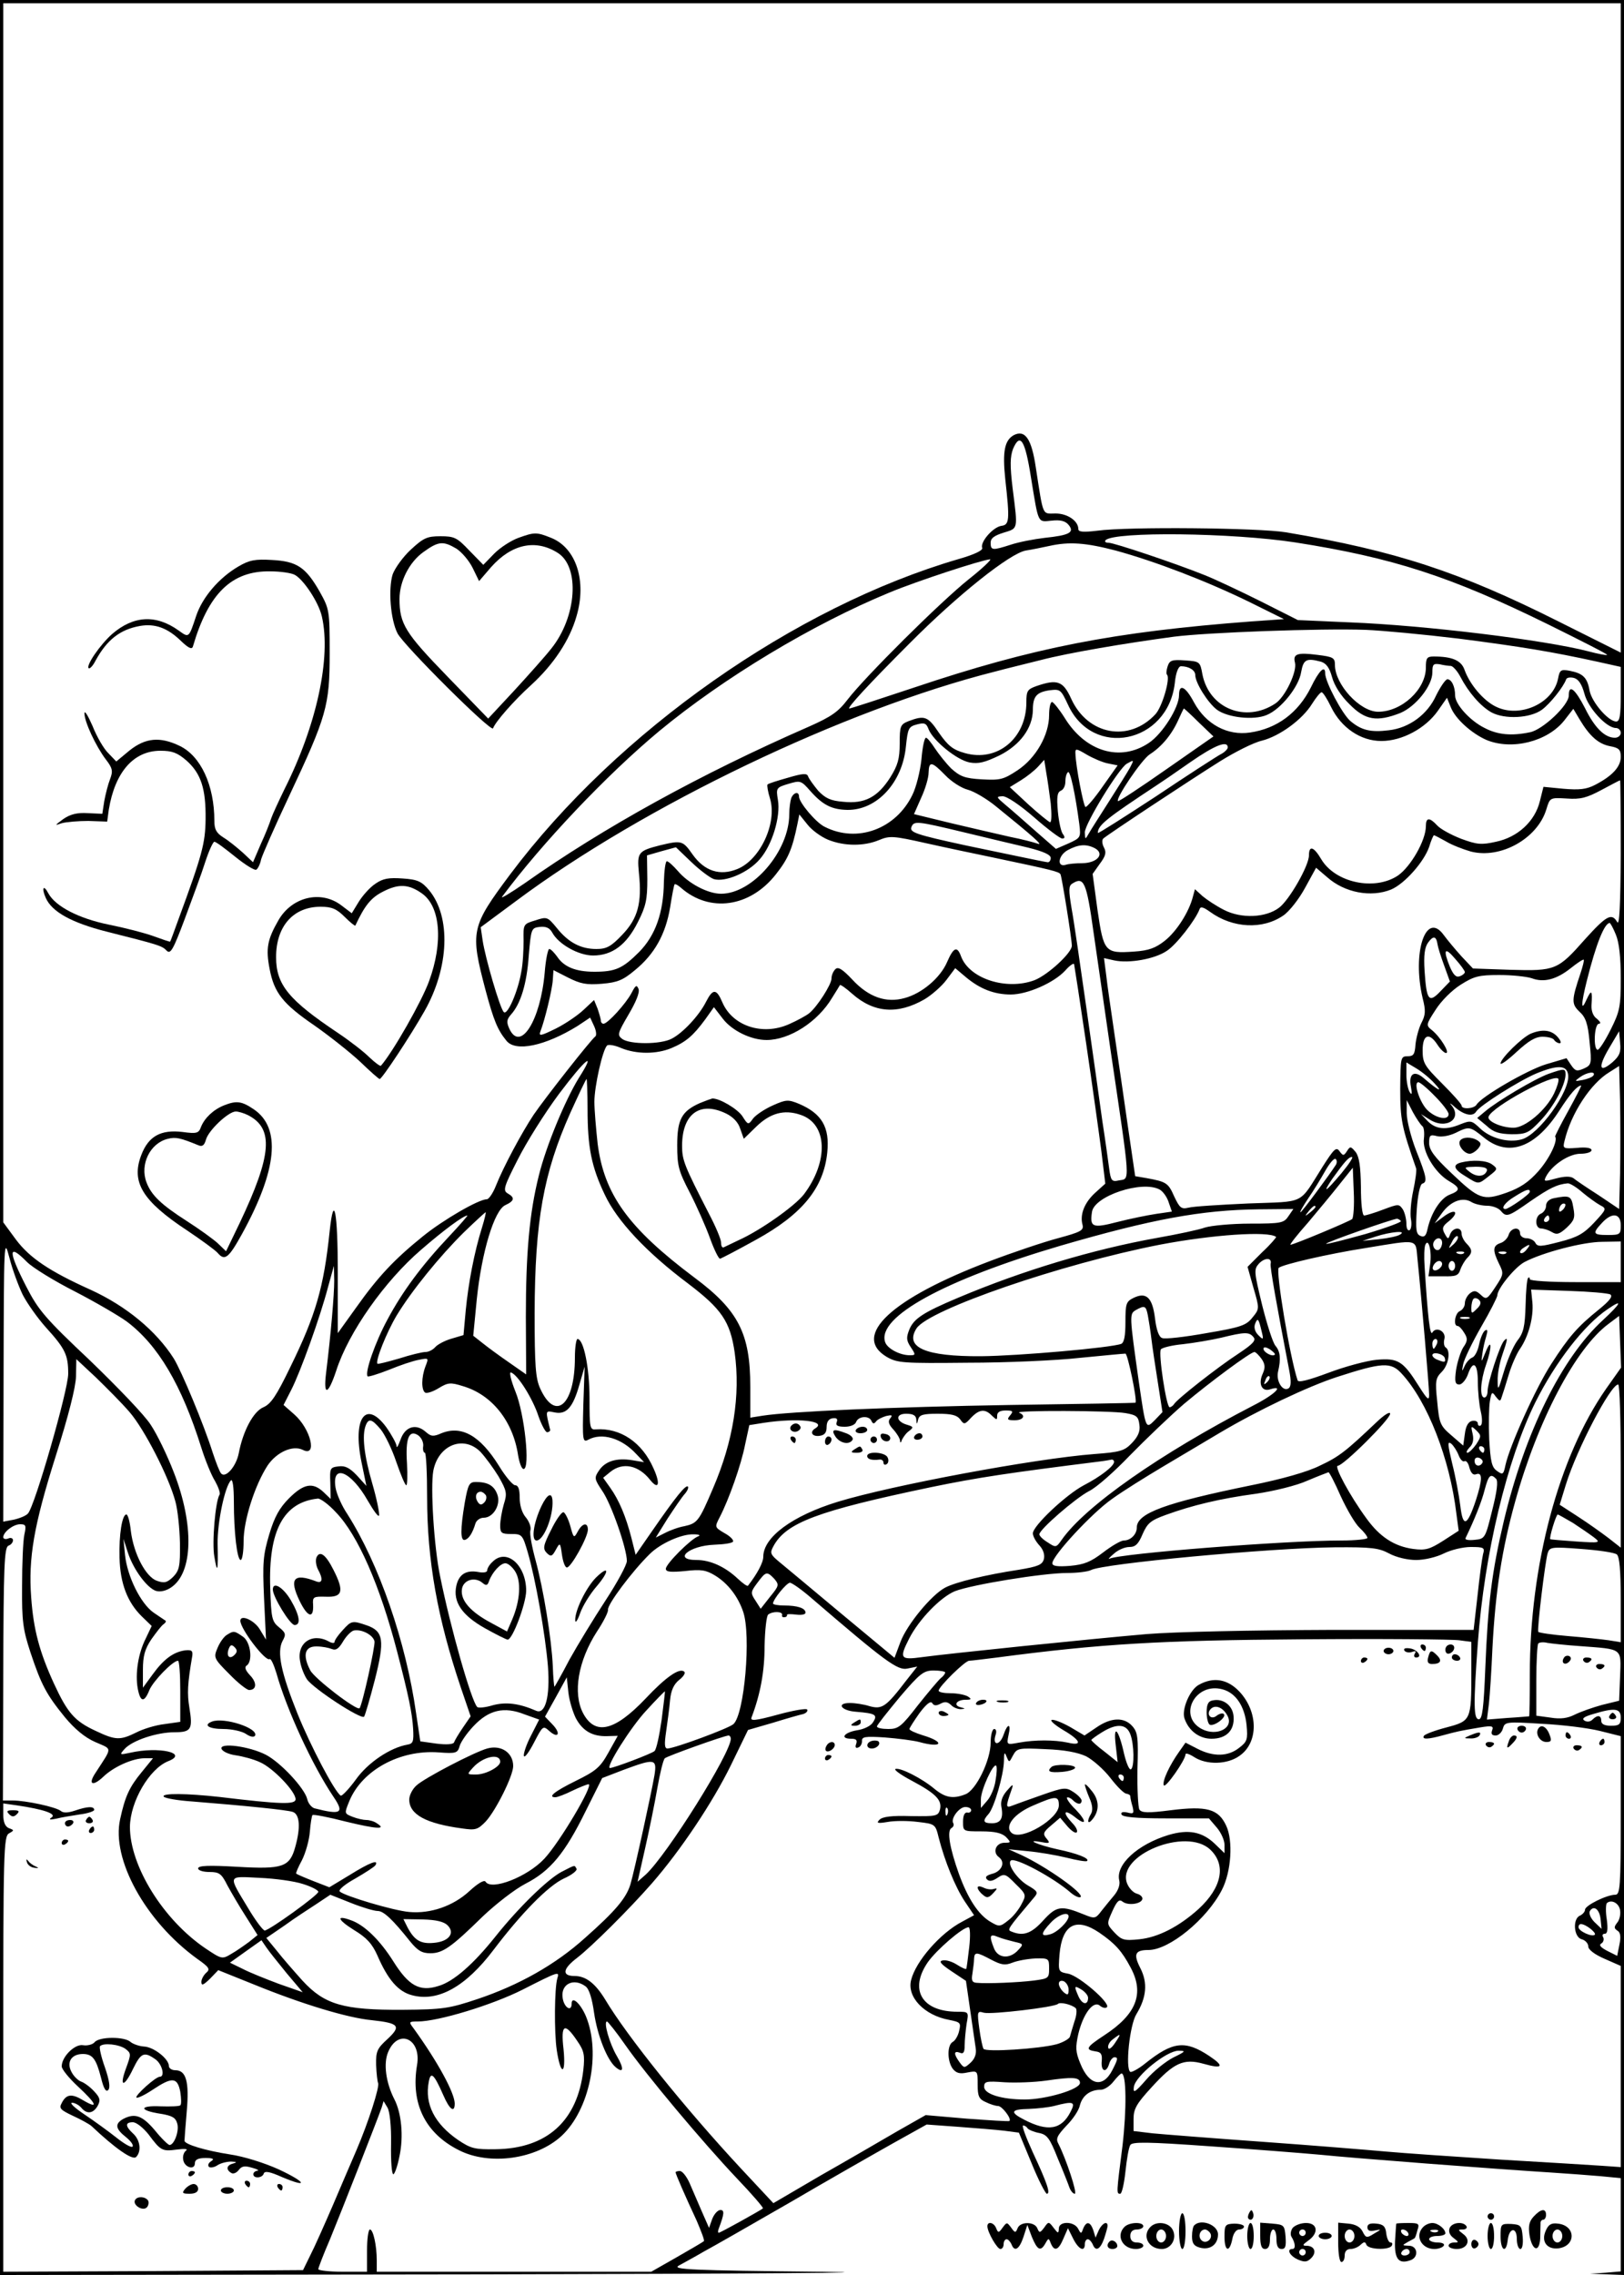 <?xml version="1.0" standalone="no"?>
<!DOCTYPE svg PUBLIC "-//W3C//DTD SVG 20010904//EN"
 "http://www.w3.org/TR/2001/REC-SVG-20010904/DTD/svg10.dtd">
<svg version="1.0" xmlns="http://www.w3.org/2000/svg"
 width="500pt" height="700pt" viewBox="0 0 500 700"
 preserveAspectRatio="xMidYMid meet">

<g transform="translate(0,700) scale(0.1,-0.1)"
fill="#000000" stroke="none">
<path d="M0 3500 l0 -3500 1498 2 c823 2 1288 5 1032 8 -407 4 -462 7 -440 19
14 8 48 26 75 42 28 15 147 83 265 151 118 69 262 151 319 183 l104 58 96 -7
c53 -4 117 -9 142 -12 l46 -6 39 -94 c21 -52 43 -94 47 -94 12 0 1 33 -43 127
-21 46 -35 83 -30 83 5 0 11 -4 14 -9 3 -4 19 -11 35 -14 25 -5 33 -16 58 -79
17 -40 33 -81 36 -90 4 -10 11 -18 16 -18 9 0 -27 108 -50 153 -9 16 -5 25 24
56 20 20 39 48 42 64 8 29 31 47 64 47 11 0 28 11 39 25 11 14 22 25 25 25 15
0 16 -110 3 -222 -19 -148 -19 -148 -7 -148 5 0 12 31 16 68 4 38 10 74 15 82
6 10 51 10 246 -4 132 -9 284 -21 339 -26 96 -10 540 -44 715 -55 47 -3 113
-8 148 -11 l62 -6 0 -144 0 -143 -47 -4 -48 -3 53 -2 52 -2 0 3500 0 3500
-2500 0 -2500 0 0 -3500z m4990 2491 l0 -999 -192 96 c-303 152 -500 217 -838
274 -83 14 -489 18 -582 5 -42 -5 -58 -4 -58 5 0 25 -33 48 -70 48 -42 0 -37
-13 -61 142 -13 88 -33 117 -68 99 -28 -16 -35 -50 -26 -135 14 -126 13 -141
-12 -144 -26 -4 -66 -50 -59 -68 3 -7 -23 -20 -72 -34 -505 -147 -1051 -530
-1381 -970 -121 -162 -124 -175 -76 -357 25 -93 37 -122 64 -155 28 -36 120
-16 219 45 l39 26 12 -26 c7 -15 8 -29 4 -32 -13 -9 -156 -191 -190 -241 -36
-54 -93 -160 -116 -218 -9 -23 -22 -42 -28 -42 -25 0 -134 -63 -197 -114 -88
-71 -138 -124 -206 -220 l-56 -78 0 185 c0 189 -12 251 -25 129 -18 -173 -43
-259 -121 -418 -43 -89 -60 -114 -83 -124 -31 -13 -63 -73 -76 -142 -8 -40
-40 -77 -54 -62 -5 5 -16 34 -26 64 -27 86 -96 251 -120 290 -54 85 -146 161
-255 211 -129 58 -189 99 -231 155 l-39 53 0 1876 0 1875 2490 0 2490 0 0
-999z m-1816 -459 c24 -147 20 -138 64 -134 27 3 42 -1 52 -13 19 -23 3 -32
-74 -40 -34 -4 -80 -13 -104 -21 -56 -18 -62 -18 -62 6 0 14 11 22 40 31 45
14 44 8 28 134 -9 73 -8 100 1 124 22 51 37 27 55 -87z m814 -201 c300 -47
477 -104 780 -253 101 -50 182 -91 180 -93 -2 -2 -28 3 -58 11 -135 35 -503
80 -734 89 l-160 7 -115 58 c-64 32 -141 68 -171 80 -92 37 -280 100 -297 100
-9 0 -13 3 -9 8 28 27 389 23 584 -7z m-553 -25 c121 -33 280 -94 411 -158
l107 -53 -99 -7 c-424 -32 -672 -80 -1041 -204 -105 -35 -194 -64 -198 -64 -9
0 58 73 185 200 149 150 309 277 358 286 20 3 53 10 72 14 62 14 113 10 205
-14z m-452 -88 c-89 -71 -320 -301 -373 -370 -29 -38 -50 -53 -120 -84 -332
-145 -633 -311 -875 -482 -44 -30 -75 -49 -69 -41 123 165 322 375 483 509
198 164 474 330 710 427 84 35 283 100 309 102 7 1 -22 -27 -65 -61z m1508
-183 c194 -25 285 -40 427 -71 l72 -16 0 -84 c0 -66 -3 -84 -14 -84 -24 0 -75
59 -82 95 -7 40 -20 53 -61 61 -27 5 -31 3 -36 -24 -15 -76 -117 -122 -190
-87 -39 18 -82 69 -98 114 -10 29 -38 41 -95 41 -21 0 -24 -5 -24 -34 0 -67
-74 -136 -147 -136 -56 0 -133 84 -133 144 0 22 -5 25 -54 31 -62 8 -76 3 -69
-24 7 -28 -31 -107 -61 -126 -91 -60 -203 -15 -224 90 -7 39 -8 40 -54 43 -40
3 -47 0 -53 -18 -4 -12 -5 -24 -2 -26 11 -11 -15 -100 -36 -122 -81 -87 -208
-64 -259 48 -25 55 -43 61 -107 39 -28 -10 -31 -15 -31 -50 0 -111 -90 -185
-190 -156 -36 10 -51 22 -79 62 -34 51 -44 55 -94 36 -25 -10 -27 -15 -27 -69
0 -47 -6 -67 -29 -104 -39 -61 -79 -82 -145 -75 -39 3 -55 11 -77 34 -14 17
-28 36 -31 44 -3 10 -15 10 -62 -4 -32 -9 -61 -18 -63 -21 -2 -2 1 -22 8 -44
22 -75 -31 -188 -101 -216 -54 -22 -101 -6 -137 44 -31 44 -34 45 -101 29 -67
-17 -71 -22 -65 -84 10 -93 -3 -141 -51 -191 -35 -37 -49 -44 -80 -44 -48 0
-86 20 -122 65 -28 34 -30 35 -66 23 -37 -11 -37 -12 -36 -62 0 -28 -2 -71 -7
-96 -10 -60 -43 -136 -54 -124 -12 12 -57 167 -65 220 l-6 41 108 80 c394 294
1012 590 1477 707 33 9 96 24 139 35 84 22 261 52 411 72 101 13 452 26 590
21 50 -2 178 -14 286 -27z m-424 -71 c16 -5 26 -18 34 -47 7 -26 27 -58 54
-84 48 -49 84 -55 156 -27 48 20 99 84 99 125 0 25 3 28 23 25 12 -3 28 -5 34
-5 7 -1 20 -16 29 -33 25 -48 62 -91 96 -110 41 -22 119 -18 155 8 26 19 67
71 75 94 2 5 12 7 24 4 14 -4 24 -19 32 -48 11 -44 68 -106 97 -106 8 0 15 -7
15 -15 0 -8 -8 -15 -18 -15 -31 0 -62 30 -92 91 -31 60 -50 75 -50 39 0 -30
-80 -105 -119 -113 -57 -12 -100 -8 -140 13 -45 22 -91 73 -91 100 0 28 -11
50 -24 50 -6 -1 -21 -23 -34 -49 -27 -60 -84 -101 -146 -108 -56 -7 -85 0
-119 29 -25 22 -77 120 -77 146 0 27 -19 9 -44 -43 -39 -78 -104 -127 -188
-139 -69 -10 -135 25 -172 93 -26 49 -46 59 -46 22 0 -38 -51 -119 -93 -147
-88 -59 -195 -27 -259 77 -17 27 -35 49 -39 49 -5 0 -9 -18 -9 -40 0 -61 -40
-132 -97 -170 -44 -29 -54 -31 -110 -28 -53 3 -67 9 -94 33 -17 17 -39 45 -51
63 -11 17 -23 32 -27 32 -5 0 -11 -30 -14 -66 -4 -37 -16 -86 -28 -110 -51
-105 -170 -149 -270 -98 -27 13 -79 75 -79 93 0 17 -17 13 -24 -5 -3 -9 -6
-31 -6 -49 0 -114 -113 -245 -210 -245 -41 0 -101 32 -133 70 -14 16 -29 30
-34 30 -4 0 -8 -28 -9 -63 -1 -95 -26 -165 -76 -216 -51 -51 -73 -61 -138 -61
-58 0 -94 15 -115 47 -9 12 -19 23 -24 23 -4 0 -11 -33 -14 -73 -13 -147 -75
-246 -109 -172 -9 20 -8 28 5 43 30 33 49 95 55 182 7 83 8 85 34 88 19 2 30
-3 38 -17 19 -36 81 -71 126 -71 59 0 103 33 138 103 25 49 29 70 29 132 l-1
73 45 13 44 12 47 -45 c26 -25 58 -49 70 -53 35 -10 106 20 141 61 38 43 65
131 56 183 -6 36 -5 38 32 49 37 11 39 11 68 -22 38 -43 66 -57 114 -58 91 -1
169 84 180 194 6 57 8 62 34 69 23 6 29 4 36 -15 14 -35 86 -94 126 -102 28
-5 47 0 93 22 63 32 101 84 102 139 0 42 11 55 51 61 33 4 35 3 57 -44 76
-167 307 -120 329 66 3 32 11 52 19 52 24 0 44 -12 44 -27 0 -24 39 -86 67
-107 33 -24 113 -33 153 -16 44 18 99 87 106 132 7 39 16 44 61 32z m31 -139
c31 -64 91 -105 155 -105 64 0 136 39 174 93 l28 40 12 -30 c14 -35 64 -80
110 -100 78 -32 187 -5 239 60 l28 36 19 -32 c31 -52 58 -76 94 -83 28 -5 33
-11 33 -33 0 -31 -27 -59 -79 -86 -27 -14 -49 -16 -97 -12 l-62 6 -11 -44
c-15 -62 -68 -111 -135 -125 -45 -10 -58 -9 -107 9 -31 12 -64 30 -74 41 -24
26 -35 25 -35 -2 0 -44 -47 -125 -86 -152 -72 -48 -193 -22 -236 50 -23 39
-38 44 -38 12 0 -32 -61 -138 -92 -161 -41 -31 -116 -34 -169 -7 -24 12 -54
32 -67 43 l-23 21 -6 -22 c-12 -48 -50 -107 -86 -136 -29 -23 -50 -31 -96 -34
-89 -6 -93 -2 -112 128 l-15 111 22 31 c18 24 21 35 13 50 -6 11 -7 24 -2 28
13 12 269 181 360 238 45 28 102 57 128 63 55 14 125 65 155 114 12 19 25 35
29 35 4 0 17 -20 29 -45z m-407 -48 l45 -43 -145 -101 c-80 -56 -147 -100
-149 -98 -8 8 73 128 98 144 36 23 67 60 87 104 9 20 17 37 18 37 1 0 22 -19
46 -43z m89 -77 c0 -5 -10 -15 -22 -21 -13 -7 -103 -65 -200 -130 -98 -64
-178 -115 -178 -112 0 24 27 45 180 146 14 9 61 41 105 72 75 52 115 68 115
45z m-369 -49 l30 -6 -46 -65 c-25 -36 -49 -64 -53 -63 -6 2 -30 125 -31 165
-1 16 3 15 35 -4 19 -11 49 -24 65 -27z m-176 -123 c3 -32 3 -58 -2 -58 -4 1
-34 25 -66 54 l-58 54 34 21 c18 11 42 30 53 42 l19 21 6 -38 c4 -22 10 -65
14 -96z m244 110 c-7 -13 -36 -59 -64 -103 -28 -44 -57 -89 -63 -100 -11 -19
-11 -19 -12 4 0 26 104 196 129 211 23 13 23 13 10 -12z m-569 -23 c19 -20 50
-40 70 -45 19 -5 58 -28 85 -50 115 -93 149 -123 130 -116 -11 4 -49 14 -85
21 -36 8 -117 27 -181 42 l-115 28 22 50 c13 28 23 62 23 78 1 36 10 34 51 -8z
m413 -151 c5 -41 4 -42 -33 -59 l-39 -17 -63 55 c-35 31 -76 67 -93 81 -28 24
-29 25 -8 26 13 0 52 -26 97 -65 41 -36 80 -65 86 -65 9 0 9 4 3 13 -6 6 -13
38 -16 70 -4 45 -2 59 9 64 8 3 14 15 14 27 0 13 3 26 8 30 7 7 23 -69 35
-160z m1667 -91 c-1 -160 -4 -223 -11 -210 -17 29 -33 20 -99 -53 -84 -95 -91
-98 -230 -94 l-115 4 -35 37 c-19 21 -44 51 -55 66 -55 76 -98 -54 -65 -194
10 -39 9 -52 -4 -77 -8 -16 -16 -46 -18 -66 -2 -30 -6 -36 -24 -36 -22 0 -22
-4 -23 -100 0 -96 5 -119 49 -245 2 -5 -2 -36 -9 -69 -7 -32 -10 -71 -7 -87 3
-15 1 -31 -4 -34 -6 -3 -10 5 -10 20 0 14 -5 34 -11 44 -12 17 -13 17 -61 -1
-26 -10 -53 -18 -58 -18 -6 0 -10 37 -10 88 -1 63 -5 92 -16 107 -15 18 -17
19 -27 3 -10 -15 -12 -15 -23 0 -10 14 -17 7 -52 -48 -75 -119 -50 -106 -229
-113 -87 -4 -170 -9 -184 -13 -22 -5 -27 -1 -44 35 -18 41 -24 45 -85 56 l-35
6 -23 157 c-12 86 -31 213 -41 282 -10 69 -22 149 -25 178 l-7 54 31 -7 c46
-10 125 4 162 29 30 19 89 96 101 128 3 10 12 7 33 -8 69 -50 161 -55 225 -11
18 12 48 50 67 85 l34 62 34 -29 c54 -48 135 -63 197 -38 42 18 101 85 117
131 6 20 13 36 15 36 2 0 19 -9 37 -19 18 -11 52 -24 76 -31 92 -24 206 40
233 130 11 36 11 36 63 33 42 -3 61 2 106 26 30 16 56 30 58 30 1 1 2 -101 2
-226z m-2440 43 c50 -20 110 -20 156 -1 33 14 45 13 143 -9 58 -13 153 -33
211 -45 181 -38 200 -43 205 -51 4 -7 35 -199 35 -220 0 -22 -74 -90 -115
-106 -86 -32 -200 4 -226 73 -12 33 -23 29 -43 -17 -21 -49 -78 -97 -131 -111
-57 -16 -111 3 -161 57 -31 33 -44 40 -52 32 -7 -7 -12 -19 -12 -29 0 -18 -44
-87 -69 -107 -9 -7 -36 -22 -61 -33 -82 -37 -175 -6 -206 67 -18 42 -29 43
-50 2 -21 -42 -71 -96 -106 -114 -34 -18 -128 -18 -152 -1 -16 12 -15 17 19
75 23 39 35 68 31 79 -6 14 -9 12 -22 -13 -17 -32 -73 -94 -86 -94 -4 0 -8 4
-8 9 0 5 -5 22 -10 37 l-11 27 -32 -30 c-18 -17 -56 -43 -86 -58 -47 -23 -53
-24 -47 -8 13 33 36 127 38 158 l2 30 45 -23 c38 -19 56 -23 104 -19 48 4 65
11 102 42 60 49 94 110 108 192 6 38 12 70 14 72 2 2 11 -3 20 -11 88 -77 212
-60 292 42 37 47 50 76 66 154 l6 30 25 -31 c13 -17 42 -38 64 -47z m418 23
c70 -17 159 -38 197 -47 48 -12 70 -22 70 -32 0 -8 -5 -14 -10 -13 -15 2 -147
30 -253 52 -152 33 -172 40 -166 56 8 20 16 19 162 -16z m403 -49 c31 -17 8
-45 -38 -46 -21 0 -44 -2 -52 -5 -28 -8 -23 29 6 45 33 18 57 20 84 6z m-4
-260 c12 -85 36 -247 52 -360 62 -419 61 -396 26 -402 -22 -5 -25 -1 -30 36
-3 23 -12 88 -21 146 -8 58 -30 214 -49 347 -19 133 -39 272 -46 309 -9 55 -9
68 2 75 36 23 44 7 66 -151z m1608 -6 c10 -24 15 -69 15 -134 0 -88 -3 -102
-31 -158 -17 -34 -35 -62 -40 -62 -14 0 -11 80 4 80 7 1 4 6 -6 15 -12 8 -18
24 -17 42 3 46 0 50 -15 18 -18 -41 -18 -16 1 59 28 112 54 176 70 176 2 0 11
-16 19 -36z m-549 -30 c1 -8 10 -37 20 -64 l18 -50 -29 -30 c-36 -38 -43 -28
-49 63 -3 47 0 72 11 87 16 22 25 20 29 -6z m84 -85 c0 -4 -7 -10 -16 -13 -11
-4 -19 4 -30 29 -22 54 -16 63 16 25 17 -19 30 -37 30 -41z m356 -4 c-28 -83
-28 -94 -3 -118 19 -17 26 -37 31 -93 7 -68 6 -71 -18 -82 -21 -9 -26 -8 -39
11 l-14 21 -64 -19 c-58 -18 -198 -99 -213 -124 -8 -13 -46 -15 -46 -3 0 5
-27 35 -60 68 -54 54 -60 63 -60 102 0 49 20 57 46 17 9 -14 21 -25 26 -25 13
0 -18 50 -43 70 -19 15 -19 17 11 63 17 27 50 60 77 77 41 26 56 30 119 30 40
0 85 -5 100 -10 37 -14 76 -4 120 31 20 16 38 28 40 26 2 -1 -3 -21 -10 -42z
m-1522 -215 c19 -129 40 -279 47 -333 l12 -99 -31 -28 c-33 -30 -48 -67 -39
-99 4 -17 -6 -22 -76 -41 -45 -12 -140 -44 -211 -71 -301 -114 -425 -229 -316
-294 33 -19 50 -20 250 -18 118 0 274 7 345 15 72 7 134 13 140 13 7 0 37
-145 31 -151 0 -1 -174 -4 -386 -7 -363 -6 -679 -20 -762 -33 l-38 -6 0 95 c0
163 -36 235 -172 336 -204 153 -278 256 -298 412 -5 46 -10 104 -10 129 0 47
25 159 39 173 4 4 24 1 44 -8 47 -19 108 -19 154 0 45 19 67 38 104 88 l27 38
27 -35 c28 -37 87 -66 135 -66 71 0 158 56 202 130 12 19 23 37 24 39 2 2 19
-10 38 -27 67 -59 140 -64 222 -17 22 13 53 40 68 60 l27 36 32 -27 c44 -37
88 -54 139 -54 51 0 133 36 168 74 13 15 26 24 27 19 1 -4 18 -114 37 -243z
m1621 -58 c-41 -35 -46 -17 -12 41 l32 54 3 -36 c3 -29 -2 -40 -23 -59z
m-3183 -49 c-42 -68 -101 -210 -123 -300 -29 -115 -40 -239 -40 -435 l1 -177
-53 37 c-29 20 -66 47 -82 60 l-28 22 11 113 c15 145 54 274 88 289 28 13 30
23 7 36 -15 9 -12 20 31 104 26 52 83 143 127 202 82 109 117 137 61 49z
m2636 -18 c27 -29 9 -20 -35 18 -29 25 -47 13 -39 -27 4 -22 3 -27 -4 -16 -5
8 -10 32 -10 53 l0 38 30 -18 c17 -10 43 -31 58 -48z m410 28 c7 -50 -91 -186
-144 -199 -41 -11 -95 4 -126 33 -27 26 -30 26 -61 14 -45 -19 -76 -16 -101 9
l-21 22 27 -17 c51 -32 102 3 66 45 -7 8 -1 5 13 -8 27 -23 54 -29 64 -12 12
19 131 94 185 117 66 27 94 26 98 -4z m160 -303 l-3 -110 -64 43 c-36 23 -70
46 -77 52 -9 6 -27 6 -53 -1 -37 -10 -39 -10 -31 6 19 36 71 70 106 70 19 0
34 5 34 11 0 7 -17 10 -45 7 -43 -3 -44 -2 -38 22 20 84 80 176 138 211 l30
19 3 -110 c1 -61 1 -159 0 -220z m-82 301 c-3 -5 -18 -11 -33 -14 -26 -5 -26
-4 -8 9 21 15 49 19 41 5z m-3097 -103 c0 -119 12 -178 53 -264 38 -81 128
-177 256 -273 104 -79 130 -117 144 -213 18 -131 -4 -272 -67 -418 -43 -101
-48 -107 -88 -116 -18 -3 -45 -13 -60 -21 l-28 -14 36 58 c21 32 44 66 53 76
8 9 13 20 10 23 -7 6 -37 -31 -109 -135 l-52 -75 -13 52 c-17 66 -38 116 -65
154 l-22 31 22 18 c38 31 87 21 123 -25 26 -32 32 -12 10 36 -35 80 -102 125
-177 120 -19 -2 -20 4 -20 96 0 93 -18 182 -37 182 -4 0 -8 -26 -8 -57 0 -146
-60 -199 -107 -95 -14 31 -17 69 -17 232 1 284 27 430 110 616 26 57 48 104
50 104 1 0 3 -42 3 -92z m2609 39 c23 -23 42 -48 42 -55 0 -20 -37 -14 -64 11
-24 22 -46 87 -29 87 5 0 28 -19 51 -43z m411 -44 c-24 -43 -42 -79 -41 -80 9
-13 -17 -67 -51 -106 -31 -35 -57 -52 -99 -67 -72 -25 -84 -21 -170 61 -52 49
-68 71 -68 92 0 24 3 27 25 21 14 -3 37 1 56 10 43 21 44 21 90 -16 74 -59
157 -29 230 85 34 53 55 76 67 77 2 0 -16 -35 -39 -77z m-450 -48 c5 -3 7 -20
5 -38 -6 -39 33 -105 77 -131 36 -21 36 -29 2 -42 -28 -11 -57 -56 -68 -106
-4 -20 -10 -26 -21 -21 -14 5 -16 18 -12 82 3 43 10 77 17 79 16 5 14 19 -19
102 -16 41 -29 93 -29 115 l0 40 19 -37 c11 -20 24 -39 29 -43z m-266 -119
c-20 -31 -105 -146 -109 -146 -3 0 8 19 24 43 16 23 39 61 52 84 13 23 27 40
32 37 4 -3 5 -11 1 -18z m17 -26 c-48 -57 -61 -66 -28 -17 36 50 50 67 60 67
6 0 -9 -22 -32 -50z m33 -141 c-8 -7 -180 -79 -190 -79 -3 0 21 31 54 68 32
38 76 91 98 119 l40 50 3 -75 c2 -41 -1 -79 -5 -83z m709 82 c18 -15 43 -33
54 -39 21 -11 21 -12 -18 -54 -32 -34 -51 -45 -106 -59 -58 -15 -68 -16 -75
-3 -4 8 -17 14 -27 14 -11 0 -20 7 -20 15 0 22 -28 18 -35 -4 -3 -11 -15 -23
-26 -26 -23 -8 -24 -22 -4 -63 15 -30 15 -33 -11 -72 -25 -38 -28 -40 -45 -24
-15 14 -21 14 -34 4 -8 -7 -15 -20 -15 -30 0 -10 -7 -20 -15 -24 -15 -5 -22
-46 -7 -46 4 0 13 -9 20 -21 11 -17 11 -25 -3 -45 -8 -13 -18 -44 -22 -69 -5
-36 -3 -45 10 -45 8 0 20 14 26 30 16 47 31 36 31 -22 0 -29 4 -70 9 -91 5
-21 5 -39 0 -43 -5 -3 -9 0 -9 6 0 6 -8 10 -17 8 -12 -2 -20 -15 -23 -40 l-5
-36 -37 32 c-34 29 -37 37 -43 103 -7 64 -5 73 14 92 21 21 28 65 12 75 -5 3
-7 15 -4 26 6 23 -25 40 -37 20 -7 -12 -14 43 -24 205 -2 27 -1 56 2 64 10 25
21 -20 15 -60 l-5 -36 46 0 c38 -1 46 2 52 20 4 12 13 27 20 35 18 17 18 27
-1 46 -8 8 -15 22 -15 30 0 22 -26 20 -35 -1 -6 -17 -7 -17 -17 1 -9 16 -7 23
11 37 34 27 25 43 -11 18 l-31 -23 23 32 c27 37 64 50 91 33 10 -6 32 -11 48
-11 16 0 34 -7 41 -15 18 -21 22 -20 92 29 58 40 82 52 115 55 7 0 27 -12 45
-28z m-1302 9 c10 -5 23 -23 28 -39 l10 -29 -48 -7 c-27 -4 -81 -15 -120 -25
-77 -20 -85 -16 -78 31 7 49 154 98 208 69z m1140 -7 c0 -8 -65 -53 -75 -53
-16 0 -1 21 28 38 35 22 47 26 47 15z m-660 -47 c0 -2 -8 -10 -17 -17 -16 -13
-17 -12 -4 4 13 16 21 21 21 13z m-83 -28 c-14 -21 -22 -23 -118 -23 -57 0
-120 -6 -139 -12 -19 -7 -86 -21 -148 -32 -196 -35 -413 -100 -612 -184 -107
-45 -136 -64 -150 -97 -10 -25 -10 -34 4 -55 16 -24 15 -25 -3 -25 -31 0 -70
21 -76 41 -25 77 183 191 540 296 282 82 435 110 609 112 l108 1 -15 -22z
m-2483 -35 c-24 -76 -42 -172 -50 -254 l-7 -77 -37 -11 c-21 -6 -43 -18 -50
-26 -7 -8 -20 -15 -30 -15 -10 0 -47 -9 -81 -20 -35 -10 -65 -18 -67 -16 -7 8
28 96 59 148 46 76 133 183 207 256 35 34 66 62 67 62 2 0 -3 -21 -11 -47z
m-101 -27 c-85 -90 -144 -170 -190 -256 -38 -70 -71 -165 -61 -175 2 -2 32 7
65 20 34 14 75 28 93 31 30 6 30 6 20 -20 -13 -34 -13 -73 -1 -81 6 -3 24 3
42 14 28 17 36 18 74 6 89 -26 154 -107 170 -212 4 -24 11 -43 17 -43 21 0 3
170 -25 238 -14 35 -20 61 -14 59 21 -6 68 -82 85 -135 10 -28 22 -50 27 -49
6 1 9 4 9 7 -15 62 -16 60 14 54 36 -7 56 15 76 86 l16 55 -4 -117 c-3 -110
-2 -117 15 -108 42 23 103 5 148 -44 l24 -25 -36 6 c-49 8 -84 -3 -103 -32
-15 -22 -14 -26 10 -62 28 -40 76 -178 76 -216 0 -12 -30 -67 -66 -122 -36
-55 -86 -137 -111 -182 -24 -46 -45 -83 -46 -83 -1 0 -4 28 -5 63 -4 86 -29
238 -53 326 -11 40 -19 82 -16 92 3 10 -4 28 -14 40 -12 14 -19 37 -19 61 0
25 -4 38 -14 38 -7 0 -30 27 -50 60 -58 93 -115 125 -177 100 -25 -11 -32 -10
-48 4 -30 27 -64 17 -78 -24 -7 -19 -12 -28 -12 -19 -1 8 -15 34 -32 58 -63
85 -104 28 -76 -108 l15 -73 -29 32 c-22 23 -36 31 -57 28 -26 -3 -27 -6 -25
-51 l1 -49 -22 21 c-33 31 -61 26 -106 -19 -29 -29 -45 -57 -61 -111 -19 -64
-21 -87 -16 -198 l6 -126 -20 33 c-18 28 -59 45 -59 25 0 -25 77 -126 90 -118
4 3 13 -17 21 -43 31 -111 110 -283 176 -381 34 -50 23 -56 -59 -35 -9 3 -19
15 -22 28 -8 34 -83 114 -128 137 -51 26 -143 38 -136 18 3 -8 22 -17 44 -20
21 -3 55 -12 74 -21 40 -17 110 -90 110 -114 0 -17 -44 -16 -235 7 -99 11
-178 12 -171 1 3 -5 43 -12 88 -15 163 -13 291 -26 309 -32 22 -7 25 -48 8
-108 -17 -62 -39 -69 -178 -61 -88 5 -121 4 -121 -5 0 -6 15 -11 35 -11 30 0
37 -5 55 -41 12 -22 37 -65 57 -96 l36 -57 -26 -21 c-15 -11 -39 -28 -55 -37
-28 -17 -30 -16 -78 16 -131 88 -234 254 -234 375 1 78 60 179 118 202 64 25
-29 46 -117 26 -33 -7 -34 -7 -17 12 24 26 99 51 153 51 52 0 57 9 46 76 -7
43 -6 72 9 159 2 16 -2 19 -22 17 -36 -5 -66 -27 -100 -74 l-30 -41 0 55 c0
43 6 64 26 94 15 21 31 42 37 46 6 4 9 9 7 11 -3 2 -19 13 -37 25 -40 28 -81
111 -88 177 l-5 50 14 -43 c17 -52 59 -108 86 -117 13 -4 31 0 46 10 69 45 72
194 9 355 -20 52 -52 118 -71 146 -18 29 -103 117 -187 198 -138 130 -159 155
-196 227 -57 111 -56 135 2 76 18 -18 85 -59 148 -91 62 -32 134 -74 159 -92
97 -73 169 -195 230 -389 12 -38 31 -85 42 -102 10 -18 17 -37 14 -42 -13 -20
-24 -149 -16 -191 9 -55 12 -45 10 40 -1 65 22 176 41 195 5 5 9 -19 9 -65 0
-95 10 -180 21 -180 5 0 9 26 9 58 0 65 35 173 74 233 28 41 77 63 108 48 46
-24 25 64 -26 109 l-33 29 24 47 c28 55 88 221 113 316 l18 65 1 -45 c0 -44
-10 -162 -25 -284 -9 -73 6 -69 31 6 38 119 150 277 262 373 68 59 130 105
142 105 2 0 -23 -29 -56 -64z m3607 34 c0 -28 -2 -30 -40 -30 -46 0 -48 5 -18
37 31 34 58 30 58 -7z m-677 13 c4 -3 -45 -21 -109 -40 -65 -18 -119 -32 -121
-30 -3 4 203 76 218 77 3 0 9 -3 12 -7z m-384 -49 c1 -1 -17 -23 -43 -47 l-45
-45 18 -64 c19 -65 19 -65 -3 -92 -19 -24 -35 -30 -142 -48 -67 -12 -128 -19
-136 -15 -10 3 -18 26 -22 61 -8 64 -27 82 -67 62 -22 -11 -24 -18 -24 -74 0
-43 -4 -63 -13 -67 -32 -12 -316 -37 -432 -38 -171 -1 -236 27 -198 86 39 58
446 198 748 257 162 31 336 43 359 24z m381 7 c-8 -5 -37 -11 -65 -14 l-50 -5
40 13 c46 15 99 20 75 6z m166 -29 c-18 -16 -18 -16 -6 6 6 13 14 21 18 18 3
-4 -2 -14 -12 -24z m-4406 -156 c14 -27 46 -72 71 -100 60 -66 69 -85 69 -143
0 -50 -103 -408 -124 -430 -6 -7 -26 -15 -44 -19 l-32 -6 1 438 c1 432 1 438
18 374 9 -36 28 -87 41 -114z m4370 160 c0 -8 -4 -17 -9 -21 -12 -7 -24 12
-16 25 9 15 25 12 25 -4z m-76 -48 c13 -127 36 -397 36 -419 0 -20 -5 -16 -31
25 -49 78 -64 88 -131 82 -31 -3 -98 -21 -148 -40 -62 -23 -93 -31 -95 -23
-24 72 -68 338 -58 346 14 11 153 43 268 61 164 27 153 29 159 -32z m626 -11
l0 -62 -140 0 c-78 0 -140 4 -140 9 0 5 -2 7 -5 4 -4 -3 -7 -41 -8 -84 -2 -65
-6 -85 -26 -110 -13 -18 -31 -61 -41 -95 -17 -57 -19 -60 -19 -28 -1 20 6 56
14 79 17 49 18 58 6 45 -13 -13 -51 -130 -51 -155 0 -11 -4 -20 -10 -20 -15 0
-12 51 5 100 19 54 18 87 -1 40 -14 -34 -14 -34 -10 -5 2 17 8 41 12 54 5 17
4 22 -4 17 -6 -4 -14 -23 -18 -42 -4 -20 -13 -38 -21 -41 -8 -3 -19 -15 -24
-27 -8 -18 -9 -17 -4 7 3 15 28 67 55 114 28 48 50 92 50 97 0 21 55 88 84
103 55 29 180 62 239 62 l57 1 0 -63z m-290 38 c-7 -9 -15 -13 -19 -10 -3 3 1
10 9 15 21 14 24 12 10 -5z m-193 -11 c-3 -3 -12 -4 -19 -1 -8 3 -5 6 6 6 11
1 17 -2 13 -5z m130 0 c-3 -3 -12 -4 -19 -1 -8 3 -5 6 6 6 11 1 17 -2 13 -5z
m-725 -33 c-2 -10 18 -124 57 -326 7 -36 6 -52 -2 -57 -18 -11 -39 23 -32 52
9 39 7 61 -8 79 -8 9 -26 65 -41 125 -25 103 -26 110 -10 128 18 19 41 19 36
-1z m528 0 c0 -12 -20 -25 -27 -18 -7 7 6 27 18 27 5 0 9 -4 9 -9z m40 -6 c0
-8 -4 -15 -10 -15 -5 0 -10 7 -10 15 0 8 5 15 10 15 6 0 10 -7 10 -15z m478
-88 c8 -6 -2 -19 -35 -46 -66 -53 -93 -84 -147 -168 -48 -74 -128 -252 -141
-311 -6 -29 -8 -31 -26 -18 -16 11 -20 28 -24 97 -2 46 -1 99 2 117 5 30 7 31
18 15 12 -15 14 -16 18 -3 3 8 13 40 22 70 9 30 25 66 35 80 26 38 42 97 38
142 l-4 40 116 -4 c63 -2 121 -7 128 -11z m-411 -44 c-16 -16 -17 -16 -17 3 0
11 3 24 7 28 4 3 11 2 17 -4 7 -7 5 -16 -7 -27z m389 -34 c-128 -117 -241
-346 -306 -619 -37 -157 -49 -253 -57 -452 -5 -123 -9 -158 -20 -158 -16 0
-17 44 -3 235 20 274 90 564 177 740 62 124 150 238 223 287 48 33 41 18 -14
-33z m-1402 14 c3 -16 8 -48 11 -73 3 -25 12 -85 20 -135 l14 -90 -23 -24
c-29 -29 -28 -31 -50 119 -29 205 -29 207 -9 219 27 15 31 14 37 -16z m989
-10 c-7 -2 -19 -2 -25 0 -7 3 -2 5 12 5 14 0 19 -2 13 -5z m422 -216 c-146
-209 -235 -542 -235 -879 0 -70 -1 -128 -2 -129 -2 0 -32 -3 -67 -5 l-63 -5 6
48 c3 26 8 104 11 173 9 172 29 303 70 450 69 249 186 472 288 547 l32 24 3
-80 3 -79 -46 -65z m-1061 178 c7 -28 6 -29 -10 -13 -10 10 -14 23 -10 34 8
21 11 17 20 -21z m-25 -19 c9 -10 -1 -21 -46 -51 -66 -43 -189 -140 -198 -155
-3 -5 -10 -10 -14 -10 -10 0 -35 165 -27 178 3 5 34 13 68 16 35 4 88 13 118
20 73 18 86 18 99 2z m565 -21 c-4 -8 -8 -15 -10 -15 -2 0 -4 7 -4 15 0 8 4
15 10 15 5 0 7 -7 4 -15z m-499 -33 c-7 -8 -35 7 -35 18 0 6 7 6 20 -2 10 -7
17 -14 15 -16z m-41 -13 c11 -16 12 -27 4 -45 -15 -32 -3 -57 22 -49 46 15 15
-16 -52 -50 -286 -148 -518 -310 -590 -414 -16 -23 -18 -23 -42 -7 -15 9 -26
20 -26 25 0 15 111 111 153 133 23 11 79 61 126 110 48 49 122 120 166 158 81
68 204 159 217 160 4 0 14 -10 22 -21z m564 3 c4 -14 0 -15 -22 -6 -9 3 -16
10 -16 14 0 12 33 5 38 -8z m-4049 -167 c45 -52 120 -197 141 -275 7 -25 13
-82 14 -127 1 -73 -2 -85 -21 -105 -19 -18 -27 -20 -50 -12 -34 12 -71 82 -80
152 -3 29 -9 52 -14 52 -13 0 -23 -62 -21 -133 2 -79 24 -137 69 -181 l30 -29
-18 -38 c-24 -47 -33 -109 -25 -154 8 -43 20 -45 36 -5 12 28 72 90 88 90 4 0
7 -42 7 -94 l0 -94 -49 -7 c-27 -3 -66 -15 -87 -26 -49 -24 -63 -24 -124 5
-65 30 -87 55 -129 146 -45 98 -63 167 -70 265 -9 121 8 221 75 433 40 126 62
213 63 247 l1 53 60 -56 c33 -32 80 -79 104 -107z m3916 119 c80 -86 149 -263
169 -432 l7 -52 -48 -31 c-41 -26 -54 -30 -92 -25 -58 8 -103 37 -144 94 -50
68 -101 162 -88 162 17 0 161 143 161 160 0 8 -18 -3 -42 -26 -95 -90 -115
-106 -175 -134 -38 -19 -116 -41 -210 -60 -265 -54 -353 -86 -353 -130 0 -21
-19 -40 -40 -40 -9 0 -38 -17 -64 -37 -38 -29 -58 -37 -101 -41 -39 -3 -55 -1
-55 8 0 23 122 155 184 198 33 24 104 68 156 99 52 31 131 78 175 104 118 70
272 143 361 172 139 45 166 47 199 11z m-414 -27 c-10 -9 -11 -8 -5 6 3 10 9
15 12 12 3 -3 0 -11 -7 -18z m1089 -258 l0 -251 -37 29 c-21 16 -63 46 -94 66
l-57 37 19 62 c34 110 138 308 161 308 5 0 8 -113 8 -251z m-1936 155 c15 -14
16 -14 16 0 0 11 9 16 26 16 22 0 25 -2 14 -15 -11 -13 -8 -15 14 -15 27 0 35
15 14 23 -20 8 282 7 327 -1 35 -6 40 -11 43 -36 3 -20 -4 -36 -23 -56 -23
-24 -35 -28 -116 -34 -183 -14 -623 -96 -790 -147 -140 -43 -229 -109 -229
-169 0 -18 -19 -53 -47 -89 -2 -3 -16 7 -31 21 -39 37 -85 58 -127 58 -75 0
-24 44 54 47 30 1 57 5 58 10 2 5 -10 17 -27 26 -30 18 -30 18 -14 49 28 54
66 161 78 223 l13 60 44 7 c105 16 197 6 159 -17 -18 -11 -10 -26 13 -23 16 2
22 10 22 27 0 16 6 25 18 27 13 2 17 -2 13 -12 -4 -10 3 -14 25 -14 17 0 32 6
35 15 7 18 40 20 47 3 4 -9 8 -10 14 -2 4 6 18 13 31 17 18 4 21 3 13 -7 -8
-9 -5 -19 9 -34 11 -12 20 -27 21 -34 0 -9 3 -8 6 2 4 8 13 21 22 27 14 11 14
13 -6 19 -35 10 -37 34 -3 34 21 0 30 -5 31 -17 1 -17 2 -17 6 0 4 14 16 17
60 17 42 0 59 -4 69 -17 12 -17 14 -17 34 5 25 26 43 28 64 6z m-1882 -42 c13
-16 35 -61 48 -100 14 -40 27 -72 31 -72 3 0 4 30 2 68 -5 76 6 104 34 86 10
-7 17 -21 16 -33 -2 -12 1 -21 5 -21 4 0 7 -62 7 -137 0 -194 32 -373 104
-586 l30 -88 -24 -35 c-13 -19 -25 -39 -27 -45 -2 -6 -22 -8 -54 -4 l-50 7
-13 87 c-31 219 -114 459 -212 613 -17 25 -33 62 -36 81 -12 75 48 50 99 -40
18 -31 33 -52 35 -46 2 6 -7 51 -21 99 -25 86 -32 147 -20 178 9 23 19 20 46
-12z m3373 -46 c-10 -14 -22 -26 -27 -26 -5 0 -2 7 6 16 11 10 14 24 10 42 -6
25 -5 26 11 11 16 -16 16 -18 0 -43z m-54 -34 c5 -13 13 -21 18 -18 5 3 12 -6
15 -20 5 -17 12 -24 21 -20 20 7 19 -18 -1 -80 -27 -81 -40 -85 -48 -17 -4 32
-15 91 -25 130 -14 59 -15 70 -3 61 8 -7 18 -23 23 -36z m-3012 11 c15 -16 40
-50 56 -76 25 -44 27 -52 16 -86 -6 -21 -11 -50 -11 -65 0 -23 4 -26 34 -26
33 0 35 -2 51 -57 24 -82 54 -253 62 -350 7 -93 -8 -149 -36 -137 -53 23 -93
28 -134 17 -23 -7 -45 -9 -48 -5 -18 19 -82 243 -114 402 -19 91 -30 273 -21
324 15 80 93 111 145 59z m3091 7 c0 -5 -2 -10 -4 -10 -3 0 -8 5 -11 10 -3 6
-1 10 4 10 6 0 11 -4 11 -10z m-6 -41 c-8 -14 -24 -10 -24 6 0 9 6 12 15 9 8
-4 12 -10 9 -15z m-1134 3 c0 -13 -41 -45 -93 -72 -55 -29 -157 -125 -157
-148 0 -9 9 -25 20 -37 12 -13 17 -28 14 -42 -5 -18 -18 -23 -77 -33 -100 -15
-195 -38 -227 -55 -42 -22 -118 -114 -138 -168 l-18 -48 -165 137 c-90 75
-177 148 -192 160 -25 21 -27 26 -16 46 39 73 136 109 485 182 145 30 240 44
519 79 17 2 33 5 38 6 4 0 7 -3 7 -7z m698 -106 c19 -41 44 -84 58 -97 13 -12
24 -26 24 -31 0 -4 -36 -8 -80 -8 -174 0 -681 -40 -714 -56 -6 -3 0 4 13 15
13 12 34 21 48 21 19 0 28 9 41 40 15 34 25 42 72 59 80 29 166 50 278 65 54
8 124 25 157 40 33 14 62 25 65 26 3 0 20 -33 38 -74z m478 54 c7 -7 3 -39
-12 -98 -21 -85 -22 -87 -54 -90 -18 -2 -30 0 -28 5 28 58 50 113 59 149 12
45 18 51 35 34z m-3572 -103 c68 -70 136 -226 189 -430 35 -135 46 -187 49
-237 2 -38 0 -45 -17 -48 -53 -9 -122 -55 -159 -107 -22 -30 -43 -52 -47 -50
-19 12 -93 153 -133 252 -51 127 -64 190 -46 224 11 20 10 25 -11 42 -22 18
-24 28 -27 121 -6 177 41 264 147 275 8 0 33 -18 55 -42z m3809 -33 c23 -15
52 -35 64 -44 22 -17 20 -18 -55 -13 -42 3 -78 6 -79 7 -4 4 18 76 23 76 2 0
23 -12 47 -26z m-4768 -36 c-4 -18 -7 -89 -7 -158 -1 -109 3 -135 26 -205 33
-99 49 -129 106 -199 30 -36 61 -62 93 -76 54 -24 54 -13 1 -95 -24 -36 -9
-43 24 -12 32 31 91 57 127 57 l26 0 -35 -43 c-38 -46 -51 -75 -66 -144 -28
-123 78 -315 237 -430 37 -26 41 -32 28 -43 -8 -7 -15 -20 -15 -28 0 -13 6
-10 26 9 l26 27 112 -45 c145 -59 286 -102 361 -109 84 -9 91 -18 48 -58 -32
-29 -36 -38 -35 -80 1 -25 4 -51 6 -55 6 -10 -30 -122 -67 -208 -14 -32 -46
-107 -72 -168 -26 -60 -57 -130 -70 -155 l-22 -45 -462 -3 -461 -2 0 669 c0
628 1 671 18 680 16 9 16 10 -1 16 -11 5 -17 18 -17 42 l0 34 42 -6 c82 -12
123 -26 107 -37 -10 -7 -6 -8 14 -4 15 4 47 9 72 13 25 3 45 10 45 14 0 12
-21 11 -59 -2 -21 -7 -36 -8 -44 -1 -15 12 -107 32 -148 32 l-30 0 1 389 c1
329 3 390 16 395 8 3 14 10 14 17 0 6 -7 9 -15 5 -8 -3 -15 -1 -15 4 0 16 31
40 52 40 18 0 19 -4 13 -32z m2075 -5 c-23 -8 -100 -85 -100 -100 0 -10 15
-11 59 -7 50 6 65 3 93 -14 39 -24 70 -64 86 -111 25 -72 4 -316 -30 -346 -14
-13 -182 -75 -203 -75 -9 0 -10 13 -4 53 4 28 10 72 12 96 3 31 12 49 28 62
13 10 20 21 16 25 -14 14 -57 -16 -119 -82 -96 -101 -156 -115 -193 -45 -32
62 -15 161 43 251 20 30 35 60 34 67 -3 15 74 118 128 171 33 33 98 62 135 61
17 0 23 -3 15 -6z m2127 -53 c22 -12 57 -20 83 -20 26 0 63 9 85 20 22 11 59
20 83 20 41 0 44 -2 38 -22 -3 -13 -11 -70 -17 -128 l-12 -105 -431 0 c-259
-1 -489 -6 -576 -13 -174 -15 -612 -60 -692 -71 -66 -9 -70 -4 -39 57 30 59
97 128 141 146 51 20 271 56 345 56 31 0 64 4 74 9 36 20 552 68 749 70 115 1
137 -2 169 -19z m701 -3 c8 -7 12 -47 12 -140 l0 -130 -37 6 c-21 3 -77 9
-126 13 -48 4 -89 10 -91 13 -4 8 21 215 29 242 6 19 12 20 103 13 54 -4 103
-11 110 -17z m-2594 -75 c15 -18 15 -21 -13 -55 l-29 -37 -16 25 c-16 24 -15
27 6 55 26 35 29 36 52 12z m114 -59 c227 -195 266 -224 296 -217 l30 6 -34
-43 c-62 -81 -74 -89 -112 -79 -18 6 -46 10 -61 10 -44 0 -27 -24 19 -27 59
-5 67 -9 52 -32 -6 -11 -28 -22 -50 -25 -40 -7 -53 -26 -17 -26 15 0 19 -4 15
-16 -4 -10 -1 -14 6 -11 7 2 12 11 12 20 -1 13 9 15 70 11 39 -3 87 -9 106
-14 72 -20 81 0 10 21 -22 7 -40 15 -40 19 0 3 14 25 31 49 21 28 34 38 39 31
5 -9 13 -9 26 -2 13 7 21 6 32 -4 7 -8 21 -13 30 -13 15 1 15 2 -1 6 -23 6
-12 23 16 23 18 0 19 2 7 10 -8 5 -32 10 -52 10 -21 0 -38 3 -38 8 0 12 81 92
94 92 6 0 45 5 86 10 318 42 501 53 940 56 245 2 462 0 483 -3 l37 -5 0 -93
c0 -148 -1 -150 -76 -170 -35 -9 -67 -21 -70 -26 -7 -12 13 -11 60 2 41 11 48
13 114 24 36 6 41 4 36 -9 -4 -11 -1 -16 11 -16 9 0 19 10 22 21 6 21 9 22
120 15 63 -3 143 -13 179 -22 l64 -16 0 -244 c0 -221 -2 -244 -17 -244 -26 0
-93 -33 -93 -46 0 -6 -7 -14 -15 -18 -24 -9 -20 -67 5 -73 11 -3 20 -13 20
-22 0 -10 20 -25 50 -38 l50 -22 0 -309 0 -310 -57 4 c-32 2 -173 11 -313 19
-140 9 -300 20 -355 25 -55 5 -226 19 -380 30 -154 11 -306 23 -337 26 l-58 7
0 37 c0 31 9 47 55 97 69 76 99 90 160 73 60 -17 66 -8 18 24 -74 49 -112 45
-197 -23 -21 -17 -42 -28 -46 -26 -16 10 -2 145 19 178 31 51 35 96 12 141
-22 43 -17 56 25 56 64 0 180 95 226 185 29 56 35 152 13 198 -24 51 -59 61
-171 47 -70 -9 -89 -8 -96 2 -4 7 -7 63 -6 124 3 98 1 114 -16 133 -25 28 -65
27 -110 -4 l-37 -25 -44 26 c-25 14 -50 24 -57 22 -6 -2 10 -16 35 -31 55 -32
61 -50 15 -39 -42 9 -102 9 -151 0 -38 -7 -38 -7 -32 23 9 38 -3 38 -16 -1
-12 -32 -34 -31 -24 1 4 11 2 19 -4 19 -6 0 -11 -19 -11 -42 0 -54 -45 -147
-78 -159 -38 -15 -62 -10 -94 16 -39 33 -106 67 -121 62 -6 -2 16 -18 50 -36
75 -40 94 -60 87 -89 -6 -20 -11 -21 -90 -20 -59 2 -87 -2 -96 -11 -11 -11 -6
-12 25 -7 21 4 63 4 93 0 53 -6 54 -7 64 -48 19 -74 51 -152 80 -196 l29 -43
-37 -20 c-67 -35 -143 -122 -157 -180 -13 -52 41 -108 117 -122 35 -7 37 -9
31 -34 -3 -14 -12 -30 -20 -34 -17 -10 -17 -58 0 -82 11 -14 22 -17 45 -12 32
6 32 6 32 -37 0 -36 4 -45 25 -54 14 -7 31 -12 38 -12 12 0 42 -39 35 -46 -2
-2 -61 2 -131 7 l-127 11 -88 -50 c-48 -28 -153 -89 -234 -135 l-147 -86 -100
107 c-172 185 -350 406 -418 520 -30 49 -59 72 -94 72 -40 0 -37 22 8 56 44
34 159 148 230 229 89 102 187 249 243 363 l53 109 76 22 c42 13 84 25 94 27
9 3 15 9 12 14 -3 4 -44 -3 -91 -16 -70 -19 -85 -20 -80 -8 27 71 40 141 40
219 1 50 6 93 11 97 14 11 45 10 43 -1 -2 -5 2 -8 7 -7 6 0 9 4 8 7 -1 3 11 3
28 1 16 -2 29 0 29 6 0 14 -25 22 -66 22 -19 0 -34 3 -34 6 0 13 42 64 52 64
6 0 36 -21 66 -47z m2367 -148 c133 -10 126 -5 123 -93 l-3 -75 -53 -13 c-29
-8 -66 -21 -84 -30 -22 -11 -43 -14 -74 -9 l-44 6 0 108 c0 59 3 111 6 114 4
4 16 5 28 2 12 -2 57 -7 101 -10z m-1955 -81 c0 -4 -6 -12 -14 -18 -7 -6 -39
-44 -70 -83 -51 -66 -60 -73 -91 -73 -19 0 -35 3 -35 8 0 4 32 44 70 90 63 74
74 82 105 82 19 0 35 -3 35 -6z m-1137 -141 c21 -39 51 -56 95 -55 l34 1 -29
-52 c-25 -45 -38 -56 -101 -87 -65 -32 -87 -50 -62 -50 6 0 30 9 52 20 23 11
46 20 50 20 17 0 -89 -179 -136 -229 -52 -56 -163 -99 -181 -71 -4 7 -24 -5
-50 -29 -50 -46 -120 -70 -185 -64 -48 4 -199 49 -214 63 -5 5 17 23 48 40 31
18 59 36 62 41 11 19 -18 8 -79 -30 l-63 -38 -49 19 c-28 11 -51 21 -53 23 -2
1 6 20 18 42 11 22 22 61 24 87 2 26 6 49 8 51 2 3 49 -6 103 -20 95 -23 127
-25 95 -5 -8 6 -23 10 -32 10 -9 0 -28 4 -43 10 -25 10 -25 10 -10 47 39 96
156 160 276 151 53 -4 58 -2 64 19 3 12 22 40 43 62 47 50 94 61 157 36 l45
-16 -26 -51 c-14 -27 -23 -55 -21 -61 2 -7 16 12 31 41 27 52 28 53 47 36 28
-25 37 -8 10 20 l-23 24 34 61 33 60 5 -47 c3 -26 14 -61 23 -79z m264 -5 c-7
-48 -16 -91 -22 -96 -9 -8 -125 -52 -137 -52 -15 0 64 126 112 177 30 33 56
59 57 59 1 -1 -4 -40 -10 -88z m2953 7 c0 -21 -5 -25 -30 -25 -20 0 -30 5 -30
15 0 18 -12 19 -27 4 -7 -7 -17 -8 -25 -3 -9 6 -1 12 27 20 66 20 85 18 85
-11z m-1510 -51 c12 -31 13 -101 2 -108 -5 -3 -14 18 -21 47 -17 77 -34 95
-26 28 l6 -53 -40 32 c-23 17 -41 34 -41 36 0 2 15 13 33 24 45 28 75 26 87
-6z m-1230 -14 c0 -44 -196 -357 -262 -418 l-25 -22 23 102 c13 57 30 141 38
187 8 45 18 87 23 91 8 7 181 69 196 70 4 0 7 -5 7 -10z m1094 -54 c21 -11 55
-41 75 -67 20 -26 42 -48 49 -48 6 -1 12 -4 12 -8 0 -5 3 -19 7 -32 5 -21 3
-23 -16 -18 -14 3 -21 1 -18 -6 3 -8 44 -12 136 -12 l133 0 24 -28 c13 -15 24
-39 24 -53 l0 -26 -30 29 c-39 37 -81 45 -142 27 -96 -29 -164 -92 -152 -140
3 -13 -3 -30 -15 -45 -11 -13 -29 -35 -40 -49 -18 -24 -21 -24 -53 -11 -71 29
-85 27 -126 -18 -36 -40 -61 -49 -96 -35 -17 6 -16 6 68 106 13 15 11 19 -20
37 -32 19 -64 65 -52 76 12 12 133 -53 185 -99 13 -11 26 -16 30 -13 11 11
-105 93 -182 129 l-40 18 60 -6 c33 -3 86 -12 119 -20 32 -8 60 -13 63 -10 8
8 -30 23 -92 36 -59 13 -103 32 -48 22 25 -5 27 -3 15 11 -12 14 -10 20 14 40
l28 24 22 -26 c12 -14 25 -23 29 -19 4 4 -2 17 -14 29 -30 32 -26 44 6 20 38
-31 41 -17 5 21 -18 17 -29 34 -27 37 3 2 11 -1 17 -7 15 -15 28 -16 28 -2 0
5 -11 17 -25 26 -23 15 -29 15 -97 -9 -40 -14 -82 -29 -92 -33 -20 -8 -20 -3
-1 51 6 17 3 16 -15 -5 -14 -16 -20 -33 -17 -49 7 -36 -2 -51 -29 -51 -27 0
-30 7 -10 29 17 20 46 119 47 163 0 26 2 29 8 13 8 -19 8 -19 20 4 12 22 17
23 99 19 59 -2 100 -10 126 -22z m-1329 -58 c-9 -53 -61 -291 -74 -336 -13
-42 -45 -81 -140 -165 -91 -82 -203 -145 -331 -188 -87 -29 -106 -32 -230 -33
-183 -1 -241 16 -309 90 -26 29 -62 70 -79 92 l-32 39 57 39 c30 22 75 51 98
66 l42 28 63 -25 c35 -14 72 -25 83 -25 18 0 45 -25 100 -94 23 -28 36 -36 62
-36 38 0 64 18 161 113 40 38 99 84 132 101 76 39 121 93 185 223 l51 102 65
25 c97 36 104 35 96 -16z m1050 -17 c-3 -22 -15 -50 -26 -62 l-19 -22 0 27 c0
28 38 112 47 103 3 -3 2 -24 -2 -46z m395 9 c0 -5 -2 -10 -4 -10 -3 0 -8 5
-11 10 -3 6 -1 10 4 10 6 0 11 -4 11 -10z m-200 -85 c0 -41 -115 -110 -145
-85 -24 20 7 60 67 85 69 30 78 30 78 0z m-343 -27 c-3 -8 -6 -5 -6 6 -1 11 2
17 5 13 3 -3 4 -12 1 -19z m73 12 c0 -5 -6 -9 -12 -7 -8 1 -13 -9 -13 -28 0
-30 0 -30 57 -30 41 0 62 -5 75 -17 16 -17 16 -18 -4 -18 -27 0 -38 -29 -18
-44 22 -16 9 -45 -22 -52 -17 -5 -21 -10 -14 -17 7 -7 17 -5 32 5 21 14 25 13
56 -19 33 -32 33 -34 18 -62 -8 -16 -26 -39 -41 -50 -25 -20 -28 -20 -55 -4
-37 22 -69 71 -97 148 -28 79 -37 131 -23 140 6 3 9 10 6 15 -9 14 18 50 37
50 10 0 18 -4 18 -10z m736 -121 c50 -47 36 -117 -36 -183 -60 -54 -124 -87
-182 -93 -48 -5 -55 -2 -77 21 -24 26 -24 26 -6 66 14 31 21 37 31 29 16 -13
56 -8 61 7 2 6 -5 14 -16 17 -12 3 -25 17 -31 32 -33 87 182 174 256 104z
m-2793 -106 c26 -8 47 -19 47 -24 0 -10 -150 -118 -165 -119 -5 0 -28 30 -50
67 -64 106 -66 100 34 95 47 -2 107 -10 134 -19z m4055 -81 c2 -13 -2 -30 -9
-38 -10 -13 -10 -17 0 -24 10 -5 12 -19 7 -43 l-7 -35 -30 15 c-21 11 -27 18
-19 23 7 4 9 13 6 19 -4 6 -2 11 5 11 8 0 10 13 6 44 -4 24 -3 46 0 50 14 13
38 0 41 -22z m-60 -28 l3 -29 -22 21 c-12 12 -18 27 -14 34 12 19 30 5 33 -26z
m-1638 9 c-1 -16 -36 -50 -58 -55 -29 -8 -28 3 3 36 22 24 55 36 55 19z
m-1912 -27 c24 -24 4 -50 -42 -54 -41 -4 -60 8 -81 47 l-13 26 60 -1 c41 -1
65 -7 76 -18z m2007 -23 c48 -33 69 -56 96 -107 43 -80 18 -144 -82 -209 -55
-36 -59 -44 -26 -49 17 -2 21 -9 19 -30 -3 -32 14 -38 23 -8 3 11 11 20 16 20
12 0 11 -6 -6 -39 -29 -57 -72 -48 -99 20 -15 36 -15 50 -6 91 15 62 46 103
66 87 8 -7 18 -9 22 -5 12 12 -85 96 -119 103 -31 6 -31 6 -27 59 8 93 51 116
123 67z m1511 13 c10 -8 17 -16 14 -19 -8 -8 -50 11 -50 23 0 14 13 13 36 -4z
m-1912 -58 c-4 -35 -8 -64 -9 -66 -2 -2 -15 4 -29 13 -14 9 -33 15 -43 13 -14
-2 -7 -11 26 -33 l45 -30 13 -90 c7 -50 15 -102 17 -117 3 -18 -3 -33 -16 -45
-19 -17 -20 -17 -34 2 -18 25 -18 36 1 29 11 -5 15 1 15 22 0 16 3 46 6 67 7
37 6 37 -28 37 -110 0 -150 68 -91 153 27 38 107 107 125 107 5 0 6 -27 2 -62z
m140 17 c27 -6 28 -7 11 -25 -26 -29 -63 -26 -75 6 -15 38 -13 45 13 34 12 -5
35 -11 51 -15z m-2241 -97 l49 -58 -74 26 c-40 15 -90 35 -111 46 l-39 19 49
35 48 34 15 -22 c8 -12 37 -48 63 -80z m2169 42 c31 -16 42 -18 65 -9 15 6 47
12 71 13 41 1 42 0 42 -31 0 -30 -2 -31 -47 -37 -48 -6 -143 -10 -176 -7 -14
1 -17 7 -13 29 2 15 5 35 5 45 1 22 8 21 53 -3z m-1336 -57 c-9 -30 -10 -165
-2 -220 12 -81 29 -79 21 2 -9 77 3 84 43 24 20 -29 23 -42 18 -88 -18 -157
-112 -242 -270 -244 -64 -1 -76 2 -115 28 -73 50 -104 111 -91 179 6 34 16 25
45 -41 19 -44 35 -56 35 -25 -1 33 -51 126 -126 230 -16 21 -16 22 12 22 63 0
230 51 323 98 112 57 114 57 107 35z m1574 -35 c0 -17 -3 -18 -15 -8 -8 7 -15
19 -15 26 0 8 6 11 15 8 8 -4 15 -15 15 -26z m-1487 10 c11 -8 20 -38 26 -81
10 -69 40 -146 67 -168 24 -20 26 -4 3 35 -22 37 -42 106 -30 106 3 -1 29 -33
56 -72 65 -93 238 -299 344 -411 46 -48 82 -90 80 -92 -7 -6 -131 -75 -136
-75 -3 0 -3 6 0 13 17 45 18 57 5 57 -8 0 -19 -12 -25 -27 l-10 -28 -22 50
c-12 28 -29 67 -38 88 -9 20 -22 37 -30 37 -7 0 -13 -2 -13 -4 0 -5 29 -72 65
-149 14 -33 25 -61 22 -63 -2 -2 -39 -24 -83 -49 l-79 -45 -422 0 -423 0 0 34
c0 47 -11 96 -21 96 -5 0 -9 -29 -9 -65 l0 -65 -75 0 c-41 0 -75 4 -75 8 0 4
16 46 36 92 35 85 146 368 159 405 l6 20 12 -20 c7 -12 12 -57 11 -112 -1 -51
2 -93 7 -93 4 0 13 25 19 56 13 61 6 133 -16 175 -26 51 -34 110 -19 145 31
74 103 41 89 -40 -20 -118 25 -210 129 -262 94 -48 238 -28 316 44 86 80 122
254 75 368 -17 40 -44 64 -44 39 0 -28 -25 -11 -28 20 -5 41 35 60 71 33z
m1547 -35 c0 -23 -17 -22 -29 3 -15 34 -14 36 9 22 11 -7 20 -18 20 -25z m-38
-32 c4 -4 3 -22 -4 -41 -6 -19 -12 -40 -14 -47 -2 -6 -20 -17 -41 -23 -52 -14
-219 -25 -225 -14 -3 5 -9 33 -13 63 -7 52 -6 54 14 48 24 -6 218 17 228 27 7
7 43 -2 55 -13z m121 -107 c-10 -15 -19 -22 -21 -15 -2 7 4 19 14 26 26 20 27
19 7 -11z m179 -45 c-23 -12 -61 -42 -83 -68 -35 -40 -41 -43 -38 -22 5 34
101 111 137 111 24 0 23 -2 -16 -21z m-287 -78 c0 -20 -105 -51 -170 -51 -72
0 -125 17 -125 39 0 17 7 18 63 14 34 -2 91 0 127 5 82 12 105 11 105 -7z
m-29 -89 c-28 -55 -70 -62 -143 -24 -45 23 -41 32 15 33 26 1 61 5 77 9 61 16
67 13 51 -18z"/>
<path d="M1596 5345 c-22 -8 -55 -29 -74 -48 l-34 -35 -43 44 c-38 40 -46 44
-89 44 -41 0 -52 -5 -91 -41 -24 -22 -49 -57 -56 -76 -14 -45 -7 -139 15 -182
20 -38 289 -306 294 -292 7 20 64 85 117 133 69 63 119 138 140 212 32 108 -1
210 -78 241 -45 18 -51 18 -101 0z m-191 -33 c17 -11 39 -37 50 -59 l20 -41
37 43 c63 71 137 87 205 44 69 -43 59 -197 -20 -295 -18 -23 -69 -80 -113
-128 l-81 -87 -126 130 c-129 133 -147 161 -147 238 0 54 30 113 73 144 47 34
61 35 102 11z"/>
<path d="M734 5257 c-60 -35 -111 -95 -130 -152 -23 -69 -22 -68 -54 -45 -70
50 -139 46 -205 -11 -37 -33 -81 -97 -72 -105 3 -3 13 7 21 23 35 64 75 96
137 107 46 8 85 -6 126 -46 24 -23 34 -27 37 -17 48 164 120 233 238 231 31 0
66 -5 76 -11 27 -15 73 -84 83 -128 29 -126 -16 -334 -115 -531 -18 -37 -37
-78 -41 -90 -4 -13 -18 -49 -32 -79 l-24 -56 -32 30 c-18 16 -44 37 -59 46
-22 14 -28 25 -28 51 0 110 -42 200 -107 231 -60 29 -105 25 -154 -14 l-41
-34 -24 25 c-14 13 -36 51 -49 84 -14 32 -25 50 -25 39 0 -26 35 -101 66 -142
21 -27 22 -36 13 -60 -6 -15 -14 -46 -18 -68 l-6 -39 -45 2 c-32 2 -53 -3 -75
-18 -27 -20 -28 -21 -5 -13 14 4 51 7 82 7 l58 -2 5 37 c19 115 76 181 159
181 36 0 52 -6 80 -30 45 -40 60 -87 59 -180 -1 -75 -10 -109 -84 -310 -13
-36 -24 -66 -25 -67 0 -2 -22 6 -50 16 -27 10 -89 26 -139 36 -93 19 -164 56
-186 96 -15 29 -22 17 -8 -14 19 -43 80 -76 185 -103 163 -41 173 -44 187 -59
12 -12 20 2 56 98 23 62 52 140 63 175 11 34 24 62 28 62 5 0 33 -21 64 -46
31 -25 60 -43 65 -40 5 3 12 17 15 32 4 14 42 101 85 192 117 249 126 280 126
442 0 133 -1 136 -31 190 -43 75 -70 93 -147 97 -51 3 -69 0 -103 -20z"/>
<path d="M1156 4281 c-17 -11 -39 -36 -51 -55 l-22 -36 -33 25 c-63 47 -152
25 -193 -47 -34 -59 -39 -87 -27 -149 14 -74 41 -108 139 -175 47 -33 110 -83
140 -111 30 -29 57 -53 60 -53 7 0 95 133 138 209 76 134 82 290 14 372 -23
27 -35 33 -82 36 -42 3 -60 0 -83 -16z m143 -30 c57 -40 66 -150 22 -270 -22
-61 -110 -216 -148 -260 -2 -3 -18 9 -36 26 -17 17 -61 51 -97 75 -151 101
-190 148 -190 233 0 95 53 155 137 155 34 0 49 -6 74 -31 17 -17 32 -29 33
-27 29 62 48 86 86 105 47 24 78 23 119 -6z"/>
<path d="M690 3599 c-33 -13 -60 -39 -71 -66 -7 -20 -13 -22 -57 -16 -67 8
-105 -13 -127 -71 -32 -83 3 -141 141 -232 45 -30 87 -61 94 -69 22 -26 34
-16 75 58 109 198 121 327 36 384 -37 25 -53 27 -91 12z m73 -30 c81 -41 74
-123 -25 -332 l-42 -87 -25 24 c-14 13 -57 44 -96 69 -78 50 -109 79 -124 119
-21 55 11 121 66 134 24 6 38 3 94 -20 12 -5 18 0 23 17 7 28 69 87 92 87 8 0
25 -5 37 -11z"/>
<path d="M4714 3820 c-27 -11 -94 -77 -94 -92 0 -6 22 10 50 36 36 33 57 46
79 46 16 0 33 -4 36 -10 3 -5 11 -10 17 -10 6 0 3 9 -7 20 -19 21 -46 24 -81
10z"/>
<path d="M2155 3606 c-56 -25 -70 -50 -70 -130 0 -63 4 -79 39 -146 21 -41 49
-104 62 -140 13 -36 27 -64 31 -63 4 1 54 27 110 58 142 78 209 159 220 269 8
78 -17 120 -88 150 -32 13 -39 13 -79 -5 -25 -11 -52 -29 -61 -40 -15 -21 -16
-21 -33 6 -15 23 -71 56 -93 55 -4 -1 -21 -7 -38 -14z m80 -32 c21 -10 38 -27
44 -47 l11 -31 38 37 c43 42 86 54 136 37 84 -27 88 -143 11 -245 -28 -36
-134 -111 -201 -141 -21 -10 -42 -20 -46 -22 -5 -2 -8 5 -8 15 0 10 -17 50
-37 88 -76 148 -83 165 -83 209 0 98 54 139 135 100z"/>
<path d="M4768 3696 c-42 -15 -160 -85 -196 -116 l-24 -20 29 -24 c21 -20 39
-25 77 -26 45 0 53 4 89 42 40 42 76 108 77 141 0 20 -3 20 -52 3z m17 -60
c-25 -52 -89 -106 -125 -106 -37 0 -82 20 -77 34 10 31 207 137 215 116 2 -5
-4 -25 -13 -44z"/>
<path d="M4495 3490 c-8 -13 13 -40 30 -40 7 0 18 7 26 16 10 13 10 17 -2 25
-19 12 -46 11 -54 -1z"/>
<path d="M4498 3423 c-27 -7 -22 -21 15 -43 40 -25 38 -25 72 2 26 20 27 22 9
35 -17 13 -61 15 -96 6z m80 -25 c-7 -19 -31 -21 -53 -4 -19 15 -18 15 18 16
27 0 37 -4 35 -12z"/>
<path d="M4783 3313 c-14 -3 -23 -12 -23 -23 0 -10 -7 -20 -15 -24 -20 -7 -20
-46 0 -46 8 0 23 -5 33 -11 15 -9 23 -7 46 14 23 22 26 30 20 61 -6 37 -11 39
-61 29z m29 -35 c-7 -7 -12 -8 -12 -2 0 6 3 14 7 17 3 4 9 5 12 2 2 -3 -1 -11
-7 -17z m-42 -28 c0 -5 -5 -10 -11 -10 -5 0 -7 5 -4 10 3 6 8 10 11 10 2 0 4
-4 4 -10z"/>
<path d="M1667 2366 c-25 -53 -32 -106 -15 -106 22 0 52 75 49 123 -2 27 -16
20 -34 -17z"/>
<path d="M1697 2293 c-25 -49 -26 -58 -14 -71 13 -13 17 -11 28 9 13 24 14 23
19 -14 3 -21 9 -39 15 -40 12 -2 64 91 65 116 0 24 -17 21 -31 -5 -12 -22 -13
-21 -23 16 -6 22 -16 41 -21 43 -6 1 -23 -23 -38 -54z"/>
<path d="M1835 2146 c-30 -30 -65 -101 -64 -131 0 -11 7 -2 15 21 8 23 31 60
51 83 40 47 39 67 -2 27z"/>
<path d="M699 1970 c-9 -5 -22 -23 -29 -40 -13 -30 -12 -33 36 -81 26 -27 54
-49 61 -49 23 0 25 22 3 45 -14 15 -18 25 -11 30 20 12 13 73 -11 89 -26 18
-28 19 -49 6z m23 -62 c-15 -15 -26 -4 -18 18 5 13 9 15 18 6 9 -9 9 -15 0
-24z"/>
<path d="M653 1703 c-29 -11 -10 -23 35 -23 26 0 57 -7 69 -15 13 -9 24 -11
28 -6 13 23 -95 58 -132 44z"/>
<path d="M2437 2614 c-11 -11 3 -24 18 -18 8 4 12 10 9 15 -6 11 -18 12 -27 3z"/>
<path d="M2635 2600 c-3 -5 3 -10 14 -10 12 0 21 5 21 10 0 6 -6 10 -14 10 -8
0 -18 -4 -21 -10z"/>
<path d="M2572 2580 c14 -21 43 -27 53 -10 3 6 -6 15 -20 20 -39 15 -47 12
-33 -10z"/>
<path d="M2712 2578 c5 -15 28 -18 29 -3 0 6 -7 12 -17 13 -10 3 -15 -1 -12
-10z"/>
<path d="M2815 2580 c-3 -5 1 -10 9 -10 9 0 16 5 16 10 0 6 -4 10 -9 10 -6 0
-13 -4 -16 -10z"/>
<path d="M2435 2570 c3 -5 8 -10 11 -10 2 0 4 5 4 10 0 6 -5 10 -11 10 -5 0
-7 -4 -4 -10z"/>
<path d="M2540 2564 c0 -8 5 -12 10 -9 6 3 10 10 10 16 0 5 -4 9 -10 9 -5 0
-10 -7 -10 -16z"/>
<path d="M2680 2570 c0 -5 5 -10 10 -10 6 0 10 5 10 10 0 6 -4 10 -10 10 -5 0
-10 -4 -10 -10z"/>
<path d="M2630 2540 c-12 -8 -10 -10 8 -10 13 0 20 4 17 10 -7 12 -6 12 -25 0z"/>
<path d="M2670 2520 c0 -10 14 -14 38 -11 6 1 12 -3 12 -9 0 -6 4 -9 10 -5 5
3 7 12 3 20 -6 17 -63 21 -63 5z"/>
<path d="M1431 2377 c-14 -83 -14 -120 1 -115 12 4 23 21 32 51 3 9 14 17 25
17 30 0 54 41 42 72 -10 27 -29 38 -66 38 -20 0 -24 -7 -34 -63z m65 22 c3 -6
1 -16 -5 -22 -9 -9 -14 -8 -21 3 -9 15 -4 30 10 30 5 0 12 -5 16 -11z"/>
<path d="M1516 2194 c-9 -8 -16 -20 -16 -26 0 -6 -12 -8 -27 -5 -38 7 -60 -7
-68 -42 -11 -50 17 -91 88 -131 34 -19 66 -35 70 -35 15 0 56 109 57 150 0 80
-61 133 -104 89z m70 -29 c19 -30 16 -89 -9 -148 l-16 -37 -48 26 c-64 34 -95
69 -91 103 3 29 39 41 63 21 12 -10 16 -9 21 6 10 27 35 54 50 54 8 0 21 -11
30 -25z"/>
<path d="M974 2207 c-3 -9 -1 -24 5 -36 16 -29 14 -44 -5 -37 -70 27 -85 9
-51 -61 24 -49 43 -55 41 -11 -2 25 1 26 40 25 51 -2 56 17 23 82 -24 48 -43
62 -53 38z"/>
<path d="M840 2109 c0 -22 53 -109 67 -109 20 0 16 29 -12 77 -24 40 -55 58
-55 32z"/>
<path d="M1055 1984 c-14 -15 -25 -31 -25 -36 0 -5 -9 -4 -19 2 -51 27 -98 -6
-87 -62 3 -19 13 -43 21 -55 20 -29 167 -125 176 -115 3 4 18 55 33 113 31
122 27 150 -25 168 -44 15 -47 15 -74 -15z m98 -34 c3 -14 -38 -198 -46 -206
-8 -9 -140 92 -152 117 -24 46 -17 74 20 73 17 0 37 -4 47 -8 12 -5 21 1 34
23 10 17 25 32 33 34 24 5 59 -13 64 -33z"/>
<path d="M28 1418 c9 -9 15 -9 24 0 9 9 7 12 -12 12 -19 0 -21 -3 -12 -12z"/>
<path d="M265 1400 c-3 -5 1 -10 10 -10 9 0 13 5 10 10 -3 6 -8 10 -10 10 -2
0 -7 -4 -10 -10z"/>
<path d="M200 1390 c0 -5 4 -10 9 -10 6 0 13 5 16 10 3 6 -1 10 -9 10 -9 0
-16 -4 -16 -10z"/>
<path d="M275 1370 c-3 -5 -1 -10 4 -10 6 0 11 5 11 10 0 6 -2 10 -4 10 -3 0
-8 -4 -11 -10z"/>
<path d="M190 1329 c0 -5 5 -7 10 -4 6 3 10 8 10 11 0 2 -4 4 -10 4 -5 0 -10
-5 -10 -11z"/>
<path d="M83 1270 c2 -8 12 -16 23 -17 13 -2 15 -1 4 4 -8 3 -19 11 -23 17 -6
7 -7 6 -4 -4z"/>
<path d="M291 716 c-6 -7 -22 -11 -35 -9 -25 5 -66 -35 -66 -65 0 -9 23 -37
50 -62 57 -53 65 -71 17 -43 -36 22 -53 20 -67 -8 -9 -16 -4 -21 34 -39 24
-11 50 -25 58 -32 72 -68 126 -106 137 -95 17 17 13 52 -9 72 -25 23 -25 35
-1 35 11 0 32 -17 48 -37 38 -51 42 -53 88 -47 23 3 35 2 28 -3 -7 -5 -11 -17
-9 -28 3 -24 36 -34 36 -11 0 11 10 16 33 16 23 0 28 -3 17 -10 -8 -5 -11 -12
-7 -17 4 -4 17 -2 27 5 11 7 30 11 42 11 17 -1 19 -2 6 -6 -21 -5 -23 -19 -6
-29 6 -4 16 0 23 9 9 12 18 14 41 7 16 -4 23 -9 17 -9 -7 -1 -13 -5 -13 -11 0
-14 28 -12 32 2 3 9 19 6 57 -11 83 -35 73 -15 -11 24 -44 20 -108 40 -150 46
-77 12 -139 31 -140 42 0 4 3 45 7 91 8 91 -2 126 -35 126 -11 0 -20 6 -20 13
0 22 -47 59 -77 60 -15 1 -34 8 -41 14 -18 17 -97 17 -111 -1z m95 -20 c18
-14 18 -16 2 -60 -22 -59 -6 -60 22 -1 24 49 34 53 68 29 21 -14 31 -54 14
-54 -13 0 -77 -58 -72 -64 3 -3 26 8 50 24 60 40 76 39 85 -6 3 -20 4 -39 0
-42 -3 -3 -30 -4 -61 -3 -67 3 -66 -13 1 -23 36 -6 46 -12 51 -31 6 -23 -10
-65 -24 -65 -4 0 -25 20 -45 45 -39 46 -62 54 -98 35 -26 -15 -24 -30 9 -56
15 -12 24 -25 20 -29 -4 -4 -26 9 -50 28 -24 19 -68 51 -98 71 -30 20 -47 36
-38 36 8 0 21 -7 28 -15 17 -21 37 -19 51 6 9 17 7 25 -12 45 -12 13 -30 26
-39 29 -9 3 -23 16 -30 30 -16 30 0 55 35 55 30 0 41 -15 56 -73 8 -33 15 -45
22 -38 7 7 4 29 -10 70 -12 33 -18 62 -15 65 10 11 58 6 78 -8z"/>
<path d="M580 309 c0 -5 5 -7 10 -4 6 3 10 8 10 11 0 2 -4 4 -10 4 -5 0 -10
-5 -10 -11z"/>
<path d="M755 280 c3 -5 8 -10 11 -10 2 0 4 5 4 10 0 6 -5 10 -11 10 -5 0 -7
-4 -4 -10z"/>
<path d="M570 265 c-11 -13 -8 -15 14 -15 16 0 26 5 26 15 0 8 -6 15 -14 15
-7 0 -19 -7 -26 -15z"/>
<path d="M855 270 c3 -5 8 -10 11 -10 2 0 4 5 4 10 0 6 -5 10 -11 10 -5 0 -7
-4 -4 -10z"/>
<path d="M680 260 c0 -5 9 -10 20 -10 11 0 20 5 20 10 0 6 -9 10 -20 10 -11 0
-20 -4 -20 -10z"/>
<path d="M416 231 c-9 -15 23 -36 36 -23 5 5 7 15 4 21 -9 13 -33 14 -40 2z"/>
<path d="M4375 1930 c3 -5 8 -10 11 -10 2 0 4 5 4 10 0 6 -5 10 -11 10 -5 0
-7 -4 -4 -10z"/>
<path d="M4450 1924 c0 -9 5 -14 12 -12 18 6 21 28 4 28 -9 0 -16 -7 -16 -16z"/>
<path d="M4260 1920 c0 -5 7 -10 15 -10 8 0 15 5 15 10 0 6 -7 10 -15 10 -8 0
-15 -4 -15 -10z"/>
<path d="M4324 1921 c4 -5 14 -7 23 -4 11 4 14 3 9 -5 -4 -7 -2 -12 4 -12 21
0 4 25 -19 28 -14 2 -21 0 -17 -7z"/>
<path d="M4397 1900 c-4 -14 0 -20 12 -20 26 0 32 10 16 26 -18 18 -22 18 -28
-6z"/>
<path d="M4470 1900 c0 -5 7 -10 16 -10 8 0 12 5 9 10 -3 6 -10 10 -16 10 -5
0 -9 -4 -9 -10z"/>
<path d="M4190 1889 c0 -5 5 -7 10 -4 6 3 10 8 10 11 0 2 -4 4 -10 4 -5 0 -10
-5 -10 -11z"/>
<path d="M3691 1816 c-28 -15 -54 -77 -44 -104 13 -38 46 -62 83 -62 46 0 71
26 68 68 -2 34 -32 57 -64 50 -14 -2 -19 -12 -19 -37 0 -19 5 -36 10 -38 15
-5 52 24 43 33 -4 4 -14 1 -22 -5 -18 -15 -34 5 -18 21 14 14 38 4 51 -21 21
-38 -33 -65 -79 -41 -75 40 -20 145 64 122 41 -11 68 -52 74 -110 4 -44 2 -51
-23 -70 -34 -27 -79 -28 -128 -3 l-37 19 -19 -27 c-30 -42 -53 -91 -48 -104 4
-12 67 78 67 95 0 5 12 1 26 -8 38 -25 103 -24 141 4 58 41 57 135 -1 197 -37
39 -80 46 -125 21z"/>
<path d="M3006 1761 c-4 -5 1 -8 9 -7 21 3 31 16 12 16 -9 0 -18 -4 -21 -9z"/>
<path d="M3073 1763 c9 -2 23 -2 30 0 6 3 -1 5 -18 5 -16 0 -22 -2 -12 -5z"/>
<path d="M2890 1730 c0 -6 7 -10 15 -10 8 0 15 2 15 4 0 2 -7 6 -15 10 -8 3
-15 1 -15 -4z"/>
<path d="M2630 1700 c-13 -8 -12 -10 3 -10 9 0 17 5 17 10 0 12 -1 12 -20 0z"/>
<path d="M4672 1679 c2 -6 8 -10 13 -10 5 0 11 4 13 10 2 6 -4 11 -13 11 -9 0
-15 -5 -13 -11z"/>
<path d="M4736 1681 c-10 -16 5 -41 25 -41 15 0 17 4 10 22 -9 25 -26 34 -35
19z"/>
<path d="M4525 1660 c-19 -8 -19 -9 2 -9 12 -1 25 4 28 9 7 12 -2 12 -30 0z"/>
<path d="M4820 1660 c0 -5 5 -10 11 -10 5 0 7 5 4 10 -3 6 -8 10 -11 10 -2 0
-4 -4 -4 -10z"/>
<path d="M4646 1644 c-9 -24 -7 -27 9 -10 17 17 19 26 6 26 -5 0 -12 -7 -15
-16z"/>
<path d="M2683 1643 c-18 -6 -16 -23 1 -23 17 0 30 16 19 23 -5 2 -14 2 -20 0z"/>
<path d="M4925 1640 c-3 -5 -1 -10 4 -10 6 0 11 5 11 10 0 6 -2 10 -4 10 -3 0
-8 -4 -11 -10z"/>
<path d="M2545 1629 c-4 -6 -5 -13 -2 -16 7 -7 27 6 27 18 0 12 -17 12 -25 -2z"/>
<path d="M4575 1630 c4 -6 11 -8 16 -5 14 9 11 15 -7 15 -8 0 -12 -5 -9 -10z"/>
<path d="M4845 1620 c4 -6 11 -8 16 -5 14 9 11 15 -7 15 -8 0 -12 -5 -9 -10z"/>
<path d="M2540 1589 c0 -5 5 -7 10 -4 6 3 10 8 10 11 0 2 -4 4 -10 4 -5 0 -10
-5 -10 -11z"/>
<path d="M4815 1899 c-10 -15 3 -25 16 -12 7 7 7 13 1 17 -6 3 -14 1 -17 -5z"/>
<path d="M4875 1890 c4 -6 11 -8 16 -5 14 9 11 15 -7 15 -8 0 -12 -5 -9 -10z"/>
<path d="M4915 1870 c4 -6 11 -8 16 -5 14 9 11 15 -7 15 -8 0 -12 -5 -9 -10z"/>
<path d="M1500 1620 c-42 -12 -193 -91 -217 -113 -13 -11 -23 -31 -23 -44 0
-46 51 -74 163 -89 41 -6 48 -4 73 22 31 34 84 140 84 170 0 41 -37 66 -80 54z
m40 -41 c0 -15 -44 -39 -74 -39 -29 0 -29 0 -10 21 30 34 84 46 84 18z"/>
<path d="M4955 1720 c-3 -5 1 -10 10 -10 9 0 13 5 10 10 -3 6 -8 10 -10 10 -2
0 -7 -4 -10 -10z"/>
<path d="M3237 1563 c-15 -14 -5 -18 33 -15 22 2 40 8 40 13 0 10 -63 12 -73
2z"/>
<path d="M3340 1509 c0 -4 6 -22 14 -41 10 -22 11 -39 5 -49 -14 -23 -10 -36
6 -15 21 27 19 59 -5 87 -10 13 -19 21 -20 18z"/>
<path d="M1728 1240 c-44 -24 -133 -111 -203 -199 -67 -84 -129 -139 -176
-152 -57 -18 -91 1 -138 76 -41 65 -88 111 -129 126 -48 18 -44 3 7 -29 40
-24 57 -43 73 -79 32 -74 64 -111 106 -122 80 -22 166 26 252 140 85 112 167
196 216 219 25 11 42 25 39 30 -7 12 -2 13 -47 -10z"/>
<path d="M3010 1192 c0 -5 7 -15 16 -22 12 -11 18 -10 32 5 13 14 14 16 2 13
-8 -3 -23 -1 -32 4 -11 5 -18 5 -18 0z"/>
<path d="M3846 191 c-4 -7 -5 -15 -2 -18 9 -9 19 4 14 18 -4 11 -6 11 -12 0z"/>
<path d="M4722 180 c-14 -15 -17 -29 -13 -57 8 -48 30 -56 33 -11 0 18 1 39 1
46 -1 6 3 12 8 12 5 0 9 7 9 15 0 21 -16 19 -38 -5z"/>
<path d="M3630 135 c0 -30 5 -55 10 -55 6 0 10 25 10 55 0 30 -4 55 -10 55 -5
0 -10 -25 -10 -55z"/>
<path d="M4580 180 c0 -5 5 -10 10 -10 6 0 10 5 10 10 0 6 -4 10 -10 10 -5 0
-10 -4 -10 -10z"/>
<path d="M3040 150 c0 -18 30 -70 40 -70 6 0 10 7 10 15 0 8 4 15 9 15 5 0 11
-7 15 -15 9 -25 24 -17 37 22 l12 37 14 -37 c17 -41 27 -46 42 -19 9 16 10 16
16 0 11 -27 24 -22 39 14 l14 32 16 -32 c17 -34 36 -42 36 -17 0 8 4 15 9 15
5 0 11 -7 15 -15 9 -24 23 -17 35 16 6 18 11 36 11 40 0 17 -17 8 -27 -13
l-10 -23 -7 23 c-9 26 -21 29 -31 5 -6 -17 -7 -17 -16 0 -13 23 -59 23 -59 0
-1 -16 -2 -16 -16 2 -15 20 -16 20 -29 1 -13 -17 -15 -17 -21 -3 -8 22 -53 22
-61 1 -6 -15 -8 -15 -20 2 -13 17 -13 17 -26 0 -12 -17 -14 -17 -20 -2 -7 18
-27 22 -27 6z"/>
<path d="M3462 148 c-27 -27 -6 -68 35 -68 13 0 23 5 23 10 0 6 -9 10 -20 10
-13 0 -20 7 -20 20 0 13 7 20 20 20 11 0 20 5 20 10 0 14 -43 13 -58 -2z"/>
<path d="M3542 148 c-27 -27 -6 -68 35 -68 29 0 48 33 33 60 -12 22 -49 27
-68 8z m48 -28 c0 -11 -7 -20 -15 -20 -8 0 -15 9 -15 20 0 11 7 20 15 20 8 0
15 -9 15 -20z"/>
<path d="M3677 153 c-4 -3 -7 -19 -7 -34 0 -22 6 -30 25 -35 31 -8 55 10 55
41 0 29 -52 49 -73 28z m49 -24 c10 -17 -13 -36 -27 -22 -12 12 -4 33 11 33 5
0 12 -5 16 -11z"/>
<path d="M3770 118 c0 -45 15 -51 24 -8 3 18 12 30 21 30 8 0 15 4 15 9 0 5
-13 9 -30 9 -28 -1 -30 -4 -30 -40z"/>
<path d="M3840 120 c0 -22 5 -40 10 -40 6 0 10 18 10 40 0 22 -4 40 -10 40 -5
0 -10 -18 -10 -40z"/>
<path d="M3880 121 c0 -30 4 -41 15 -41 10 0 15 10 15 30 0 17 5 30 10 30 6 0
10 -13 10 -30 0 -21 5 -30 16 -30 12 0 14 9 12 38 -3 35 -5 37 -40 40 l-38 3
0 -40z"/>
<path d="M3980 145 c-6 -8 -8 -20 -4 -27 12 -19 14 -38 3 -38 -19 0 -8 -21 16
-32 21 -9 29 -9 42 4 18 18 10 38 -15 38 -13 0 -12 3 6 16 33 23 29 54 -7 54
-16 0 -34 -7 -41 -15z m40 -15 c0 -5 -4 -10 -10 -10 -5 0 -10 5 -10 10 0 6 5
10 10 10 6 0 10 -4 10 -10z m0 -60 c0 -5 -4 -10 -10 -10 -5 0 -10 5 -10 10 0
6 5 10 10 10 6 0 10 -4 10 -10z"/>
<path d="M4120 101 c0 -34 4 -61 10 -61 6 0 10 9 10 20 0 13 7 20 18 20 10 0
24 6 31 13 11 10 14 10 18 0 6 -15 69 -17 78 -3 3 6 2 10 -4 10 -5 0 -11 12
-13 28 -2 21 -9 28 -30 30 -19 2 -28 -1 -28 -11 0 -10 7 -14 23 -10 21 4 21 4
-3 -10 -22 -14 -25 -13 -35 7 -7 14 -22 22 -43 24 l-32 3 0 -60z m50 19 c0
-11 -7 -20 -15 -20 -8 0 -15 9 -15 20 0 11 7 20 15 20 8 0 15 -9 15 -20z"/>
<path d="M4299 158 c-1 -2 -2 -27 -4 -55 -2 -55 12 -71 49 -57 25 10 20 44 -6
44 -22 1 -22 1 -3 12 11 6 21 11 21 12 1 1 5 11 8 24 7 20 4 22 -28 22 -20 0
-37 -1 -37 -2z m36 -28 c3 -5 2 -10 -4 -10 -5 0 -13 5 -16 10 -3 6 -2 10 4 10
5 0 13 -4 16 -10z m5 -60 c0 -5 -7 -10 -16 -10 -8 0 -12 5 -9 10 3 6 10 10 16
10 5 0 9 -4 9 -10z"/>
<path d="M4382 148 c-27 -27 -6 -68 34 -68 13 0 26 5 29 10 4 6 -5 10 -19 10
-14 0 -26 5 -26 10 0 6 11 10 25 10 14 0 25 4 25 8 0 14 -23 32 -40 32 -9 0
-21 -5 -28 -12z m45 -14 c-3 -3 -12 -4 -19 -1 -8 3 -5 6 6 6 11 1 17 -2 13 -5z"/>
<path d="M4463 144 c-4 -11 1 -22 12 -30 17 -13 17 -14 2 -14 -9 0 -17 -4 -17
-10 0 -5 11 -10 25 -10 33 0 45 28 20 46 -17 13 -17 14 -1 14 9 0 14 5 11 10
-10 16 -45 12 -52 -6z"/>
<path d="M4580 120 c0 -22 5 -40 10 -40 6 0 10 18 10 40 0 22 -4 40 -10 40 -5
0 -10 -18 -10 -40z"/>
<path d="M4620 119 c0 -44 17 -54 22 -12 4 39 28 42 28 4 0 -17 5 -31 11 -31
6 0 9 16 7 38 -3 34 -6 37 -35 39 -32 1 -33 0 -33 -38z"/>
<path d="M4759 136 c-15 -33 4 -58 39 -54 55 7 54 70 -1 76 -21 3 -30 -3 -38
-22z m51 -16 c0 -11 -7 -20 -15 -20 -8 0 -15 9 -15 20 0 11 7 20 15 20 8 0 15
-9 15 -20z"/>
<path d="M4060 120 c0 -5 9 -10 20 -10 11 0 20 5 20 10 0 6 -9 10 -20 10 -11
0 -20 -4 -20 -10z"/>
<path d="M3416 103 c-11 -11 -6 -23 9 -23 8 0 15 4 15 9 0 13 -16 22 -24 14z"/>
<path d="M4530 95 c0 -9 5 -15 11 -13 6 2 11 8 11 13 0 5 -5 11 -11 13 -6 2
-11 -4 -11 -13z"/>
</g>
</svg>
